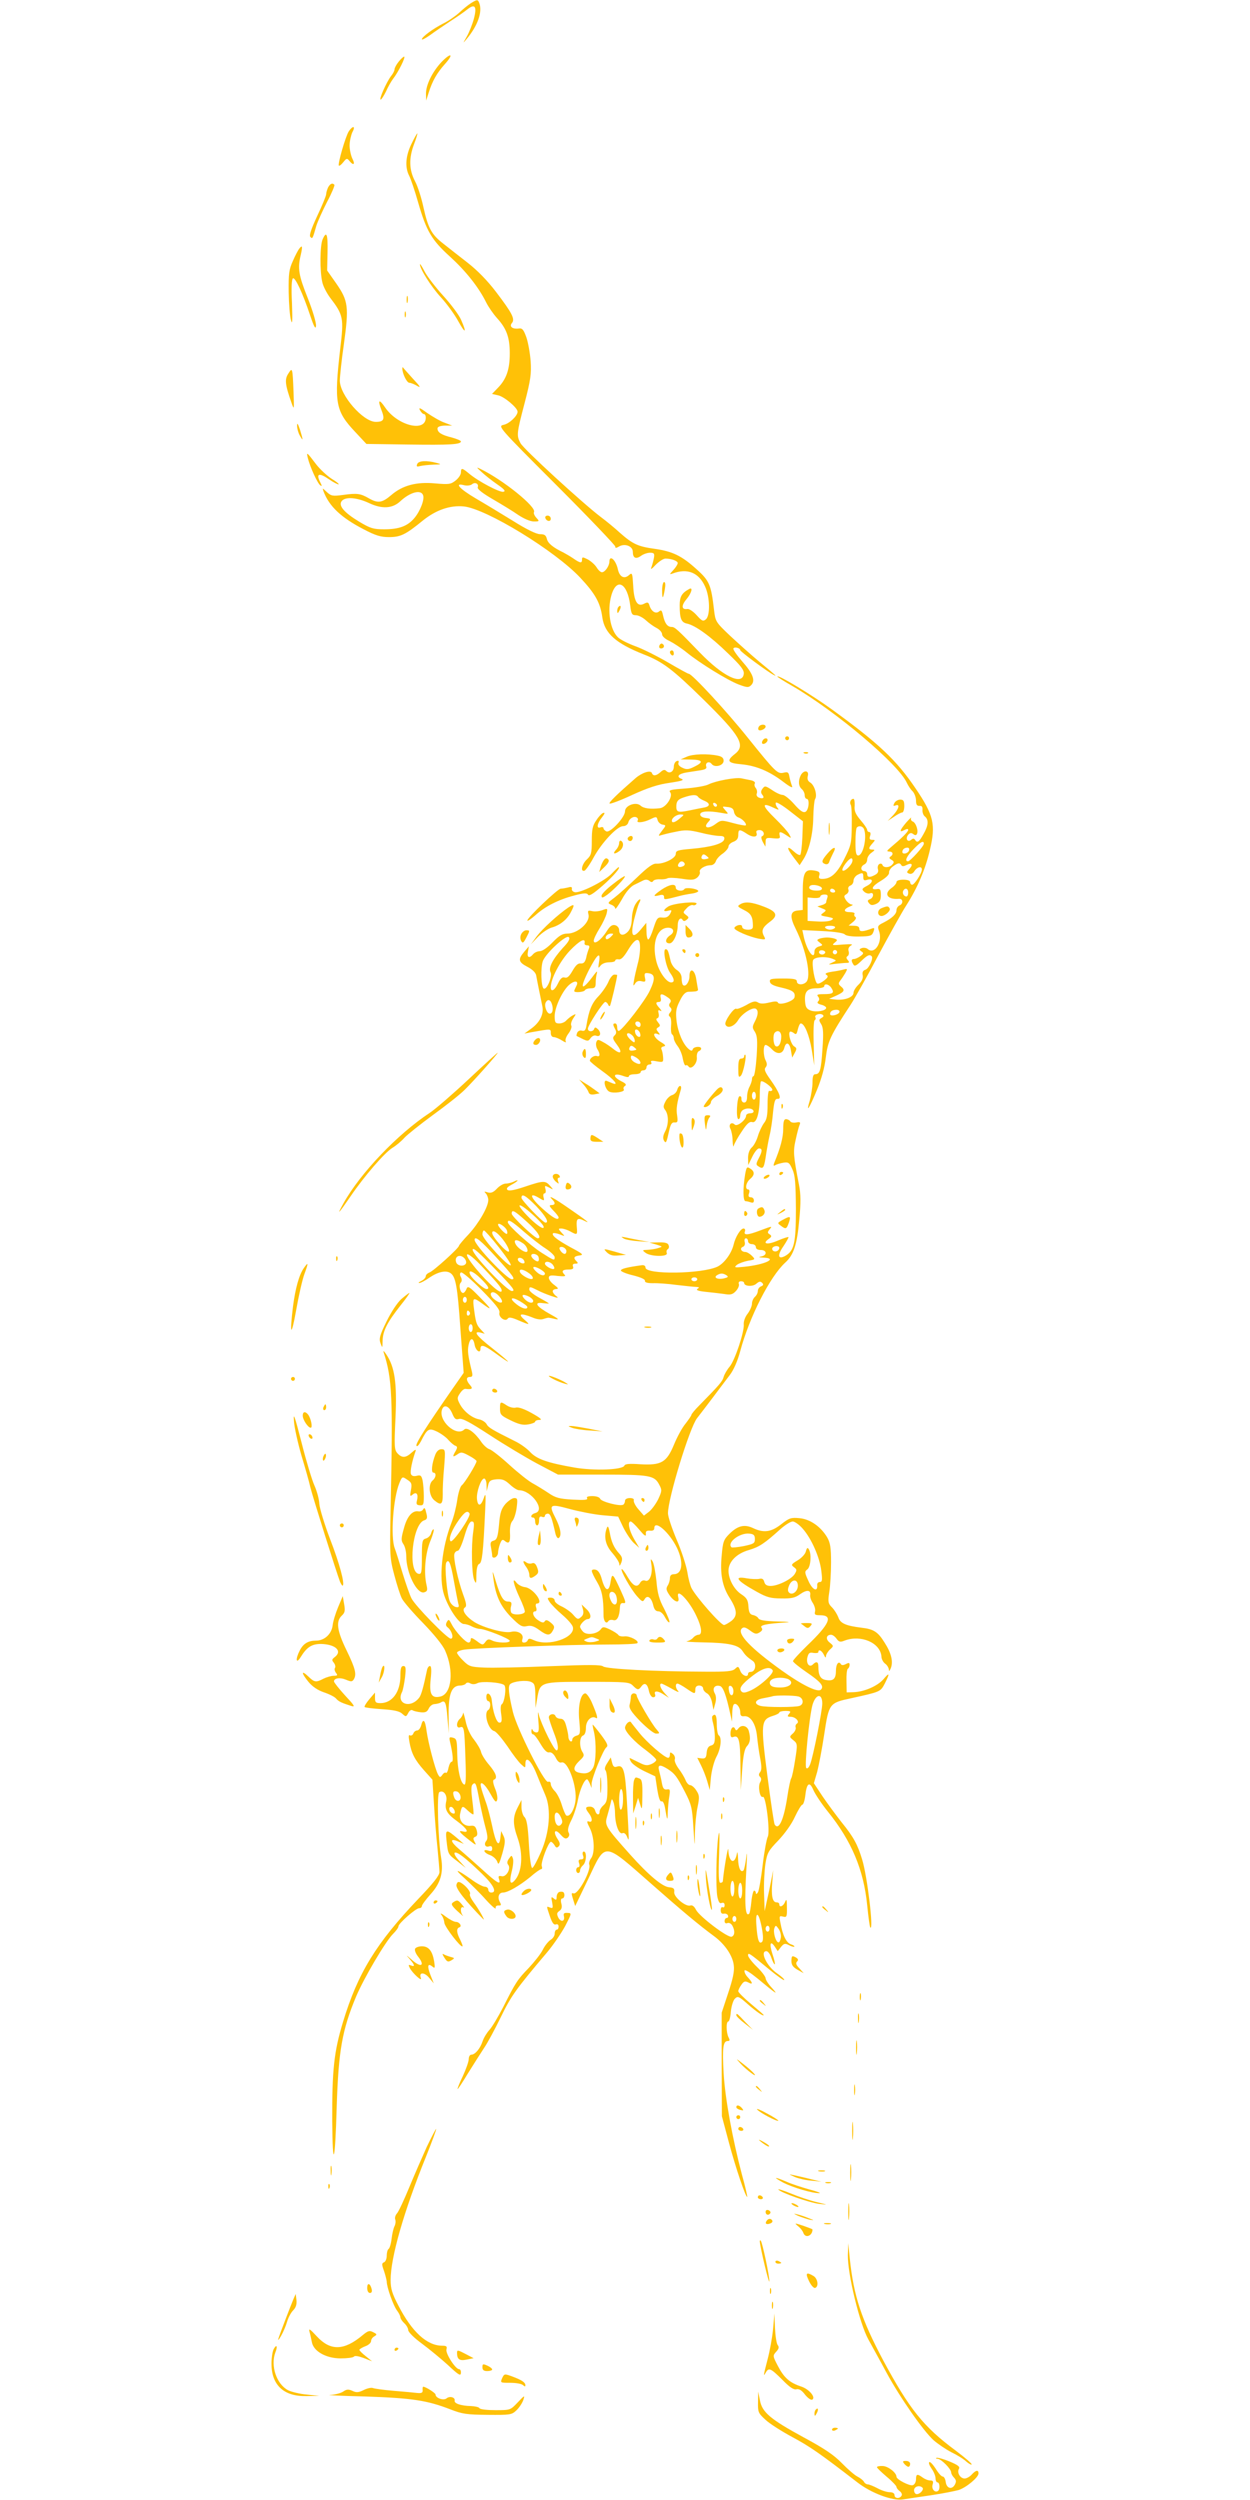 <?xml version="1.0" standalone="no"?>
<!DOCTYPE svg PUBLIC "-//W3C//DTD SVG 20010904//EN"
 "http://www.w3.org/TR/2001/REC-SVG-20010904/DTD/svg10.dtd">
<svg version="1.0" xmlns="http://www.w3.org/2000/svg"
 width="640pt" height="1280pt" viewBox="0 0 640 1280"
 preserveAspectRatio="xMidYMid meet">
<g transform="translate(0,1280) scale(0.1,-0.1)"
fill="#ffc107" stroke="none">
<path d="M2410 12783 c-14 -9 -41 -31 -60 -49 -19 -17 -55 -42 -80 -54 -53
-27 -110 -69 -110 -81 0 -5 19 5 43 22 23 17 69 48 102 70 33 21 72 48 88 61
39 31 50 15 33 -49 -8 -29 -24 -69 -36 -90 -21 -37 -21 -37 -1 -13 57 68 82
139 65 184 -7 20 -12 19 -44 -1z"/>
<path d="M2261 12483 c-48 -51 -81 -119 -80 -164 l1 -34 13 41 c19 60 42 100
82 145 48 53 34 63 -16 12z"/>
<path d="M2041 12484 c-12 -15 -21 -32 -21 -39 0 -7 -8 -23 -19 -36 -23 -31
-62 -119 -52 -119 4 0 16 19 27 41 10 23 27 53 37 66 26 33 66 113 56 113 -4
0 -17 -12 -28 -26z"/>
<path d="M1786 12128 c-17 -26 -58 -169 -51 -176 2 -3 13 5 23 18 16 20 19 21
31 6 21 -26 31 -18 15 12 -7 15 -14 45 -14 67 0 22 7 52 14 68 18 32 3 36 -18
5z"/>
<path d="M2107 12064 c-30 -61 -35 -120 -12 -164 8 -15 29 -77 46 -137 42
-146 69 -192 163 -277 79 -72 146 -155 185 -234 12 -24 37 -60 56 -81 49 -54
65 -99 65 -181 0 -81 -17 -131 -61 -176 l-30 -31 31 -7 c31 -6 100 -64 100
-84 0 -21 -42 -61 -71 -67 -31 -7 -30 -9 270 -309 166 -166 301 -308 301 -314
0 -9 4 -9 18 -1 30 19 72 3 72 -26 0 -32 15 -40 42 -21 12 9 33 16 46 16 21 0
24 -4 20 -27 -3 -16 -9 -37 -13 -48 -6 -13 2 -9 22 13 17 17 39 32 50 32 31 0
63 -12 63 -23 0 -6 -10 -22 -22 -35 -21 -23 -22 -25 -3 -18 75 28 133 4 165
-67 25 -54 27 -149 4 -168 -14 -12 -20 -9 -47 21 -17 19 -39 34 -48 32 -29 -5
-32 17 -5 49 27 32 36 66 14 53 -38 -21 -48 -39 -48 -83 0 -69 8 -88 38 -94
42 -9 120 -65 210 -153 67 -64 83 -86 80 -105 -8 -60 -107 -12 -224 109 -116
120 -129 132 -145 132 -22 0 -35 18 -44 58 -6 27 -9 31 -21 21 -17 -14 -40 1
-49 32 -5 16 -10 17 -27 8 -34 -18 -52 10 -56 92 -4 66 -5 69 -22 54 -24 -21
-47 -9 -56 28 -10 50 -44 80 -44 40 -1 -22 -23 -53 -38 -53 -7 0 -19 11 -28
26 -9 14 -30 32 -45 40 -26 13 -29 13 -29 -1 0 -20 -9 -19 -45 6 -16 11 -39
24 -50 30 -52 25 -80 47 -85 70 -5 19 -12 24 -35 24 -19 0 -70 25 -140 69 -60
37 -146 89 -189 114 -83 49 -112 81 -61 68 15 -4 33 -2 41 4 16 14 37 3 30
-15 -3 -9 24 -30 77 -61 45 -26 104 -62 131 -81 29 -19 61 -33 79 -33 29 0 30
1 13 19 -10 11 -15 24 -12 29 15 25 -158 165 -274 221 -22 11 -22 9 6 -16 16
-15 52 -44 80 -63 36 -25 45 -35 31 -38 -19 -4 -129 54 -175 93 -36 30 -42 31
-42 6 0 -11 -12 -29 -27 -41 -25 -20 -35 -21 -105 -15 -96 9 -167 -10 -225
-60 -47 -40 -68 -43 -115 -16 -42 24 -59 27 -131 17 -54 -7 -61 -6 -84 15 -22
21 -23 22 -17 4 29 -77 90 -135 206 -195 61 -32 87 -40 130 -40 59 0 85 13
172 84 68 55 140 80 211 73 115 -12 467 -227 596 -365 77 -82 103 -129 113
-204 12 -81 69 -132 213 -189 97 -38 146 -75 304 -230 190 -187 218 -235 162
-279 -45 -35 -38 -47 31 -53 76 -7 144 -35 215 -89 38 -29 52 -35 46 -22 -4
10 -10 31 -13 46 -4 24 -8 27 -29 22 -32 -8 -42 2 -182 176 -109 137 -288 330
-304 330 -5 0 -53 27 -108 59 -55 32 -129 69 -165 82 -36 13 -76 33 -89 45
-41 38 -57 137 -35 215 27 95 83 64 97 -53 5 -42 9 -48 29 -48 13 0 36 -12 51
-26 15 -14 40 -32 56 -40 15 -8 27 -22 27 -32 0 -10 16 -24 38 -34 20 -10 60
-36 87 -58 69 -56 210 -143 268 -165 43 -16 50 -16 63 -3 23 23 9 60 -47 123
-27 31 -47 60 -44 65 6 10 35 2 35 -9 0 -7 136 -108 170 -126 22 -12 14 -4
-70 65 -41 34 -109 95 -151 134 -75 71 -76 74 -83 132 -15 129 -23 150 -89
209 -76 69 -123 92 -215 105 -86 12 -112 24 -178 82 -27 25 -71 61 -98 81 -91
69 -397 349 -411 378 -21 39 -20 49 21 205 31 119 35 150 31 214 -3 41 -13 97
-22 123 -14 39 -21 48 -39 45 -32 -4 -50 10 -35 28 17 20 2 50 -81 159 -44 58
-96 111 -146 150 -42 33 -99 77 -125 98 -59 46 -77 78 -101 186 -10 47 -29
107 -43 133 -31 59 -32 118 -5 190 11 28 18 53 17 55 -2 1 -15 -22 -30 -53z
m59 -1799 c9 -21 -14 -81 -44 -117 -35 -42 -79 -58 -155 -58 -56 0 -71 5 -128
39 -78 47 -108 83 -89 106 19 23 78 18 140 -11 66 -31 119 -28 159 9 50 47
106 62 117 32z"/>
<path d="M1680 11841 c-5 -11 -10 -27 -10 -35 0 -9 -21 -59 -46 -112 -31 -67
-42 -100 -35 -107 11 -11 11 -12 31 58 7 22 32 77 55 122 24 45 40 84 37 87
-10 11 -21 6 -32 -13z"/>
<path d="M1652 11575 c-14 -31 -15 -163 -2 -219 4 -21 23 -57 40 -80 68 -89
71 -104 52 -261 -32 -279 -25 -319 78 -428 l56 -60 215 -3 c211 -3 269 0 269
16 0 4 -21 13 -47 20 -53 13 -73 26 -73 46 0 9 13 14 38 15 l37 0 -39 15 c-21
7 -60 30 -88 49 -37 27 -46 31 -38 15 6 -11 15 -20 20 -20 6 0 10 -8 10 -18 0
-78 -146 -41 -209 53 -30 44 -38 38 -19 -12 20 -50 14 -63 -28 -63 -65 0 -184
137 -184 211 0 21 9 106 21 189 26 189 22 220 -39 308 l-47 67 2 93 c2 94 -5
112 -25 67z"/>
<path d="M1533 11528 c-6 -7 -21 -35 -33 -63 -20 -44 -23 -64 -22 -160 1 -60
6 -126 12 -145 7 -26 8 -3 5 87 -4 77 -2 124 5 128 11 7 50 -76 88 -190 20
-60 28 -73 30 -54 2 15 -17 79 -42 142 -47 118 -53 152 -36 222 10 44 8 52 -7
33z"/>
<path d="M2150 11447 c-1 -22 57 -115 108 -170 32 -35 72 -91 89 -123 36 -65
44 -60 14 8 -10 24 -51 79 -91 123 -40 44 -83 100 -96 125 -13 25 -23 41 -24
37z"/>
<path d="M2082 11265 c0 -16 2 -22 5 -12 2 9 2 23 0 30 -3 6 -5 -1 -5 -18z"/>
<path d="M2072 11190 c0 -14 2 -19 5 -12 2 6 2 18 0 25 -3 6 -5 1 -5 -13z"/>
<path d="M2060 10913 c0 -26 23 -73 36 -73 8 0 27 -8 42 -17 19 -11 12 0 -23
37 -27 30 -51 57 -52 59 -2 2 -3 0 -3 -6z"/>
<path d="M1476 10887 c-19 -29 -17 -55 17 -151 13 -37 13 -34 10 55 -5 129 -6
129 -27 96z"/>
<path d="M1521 10620 c0 -14 6 -36 14 -50 18 -32 18 -26 1 30 -11 32 -15 38
-15 20z"/>
<path d="M1576 10455 c11 -45 50 -131 64 -140 9 -6 9 -3 1 13 -25 48 -9 54 45
17 20 -14 42 -25 47 -25 6 0 -9 13 -34 28 -25 16 -60 49 -79 73 -50 66 -52 67
-44 34z"/>
<path d="M2136 10424 c-5 -13 -2 -15 16 -10 13 3 43 6 68 7 41 1 42 2 15 9
-53 14 -92 11 -99 -6z"/>
<path d="M2792 10148 c6 -18 28 -21 28 -4 0 9 -7 16 -16 16 -9 0 -14 -5 -12
-12z"/>
<path d="M3390 9778 c0 -49 5 -47 14 5 4 23 3 37 -4 37 -5 0 -10 -19 -10 -42z"/>
<path d="M3167 9693 c-4 -3 -7 -13 -7 -22 1 -13 3 -13 11 2 11 19 8 33 -4 20z"/>
<path d="M3376 9495 c-3 -9 0 -15 9 -15 16 0 20 16 6 24 -5 3 -11 -1 -15 -9z"/>
<path d="M3430 9461 c0 -6 5 -13 10 -16 6 -3 10 1 10 9 0 9 -4 16 -10 16 -5 0
-10 -4 -10 -9z"/>
<path d="M3980 9336 c0 -2 35 -25 78 -49 223 -130 542 -400 585 -495 7 -15 20
-35 30 -44 9 -10 17 -31 17 -47 0 -21 5 -28 18 -27 12 1 16 -5 15 -21 -1 -11
4 -27 12 -33 21 -17 19 -46 -7 -91 -22 -40 -32 -47 -43 -29 -5 8 -11 8 -20 0
-18 -15 -31 6 -15 26 9 10 16 11 25 4 9 -7 15 -8 19 -1 10 15 -4 59 -21 65 -8
3 -11 12 -8 18 4 7 -7 -3 -24 -22 -35 -41 -39 -55 -11 -40 13 7 20 7 20 1 0
-10 -34 -43 -90 -90 -20 -17 -22 -20 -7 -21 19 0 23 -15 6 -26 -8 -5 -6 -10 5
-16 14 -8 15 -13 5 -24 -14 -17 -46 -19 -51 -2 -2 6 -10 8 -16 4 -7 -4 -10
-16 -7 -26 4 -13 -1 -22 -14 -29 -27 -15 -41 -14 -41 4 0 8 -7 15 -15 15 -8 0
-15 6 -15 14 0 8 7 16 15 20 8 3 15 14 15 25 0 11 10 27 22 35 18 13 19 16 5
16 -21 0 -22 8 0 32 15 17 15 18 -1 18 -13 0 -16 5 -11 20 4 11 2 20 -4 20 -6
0 -11 5 -11 11 0 6 -15 28 -34 50 -26 31 -33 47 -30 74 1 19 -2 35 -6 35 -14
0 -22 -19 -14 -31 4 -6 6 -55 5 -108 -1 -90 -4 -101 -39 -170 -37 -74 -68
-101 -112 -101 -16 0 -20 4 -15 19 4 15 -1 20 -27 24 -48 8 -58 -11 -58 -114
l0 -88 -27 -3 c-38 -4 -40 -32 -9 -94 54 -109 81 -245 54 -272 -17 -17 -48
-15 -48 3 0 12 -15 15 -71 15 -61 0 -70 -2 -67 -17 2 -12 20 -21 57 -29 60
-14 74 -24 69 -50 -4 -21 -80 -44 -85 -27 -3 7 -17 7 -45 0 -29 -7 -46 -7 -58
1 -13 8 -27 5 -59 -14 -24 -13 -47 -22 -51 -19 -12 8 -62 -64 -56 -80 9 -24
46 -11 66 23 20 33 74 67 90 57 14 -9 12 -32 -5 -65 -14 -27 -14 -32 0 -53 12
-20 14 -43 9 -125 -4 -56 -11 -102 -16 -102 -4 0 -8 -7 -8 -16 0 -8 -6 -25
-12 -37 -7 -12 -13 -35 -13 -52 0 -20 -5 -30 -15 -30 -8 0 -14 8 -14 18 1 10
-3 16 -10 14 -13 -4 -19 -117 -5 -117 5 0 9 8 9 19 0 10 6 23 13 27 18 13 50
11 55 -4 2 -7 -5 -12 -17 -12 -12 0 -21 -6 -21 -12 0 -22 -46 -58 -58 -46 -17
17 -34 0 -22 -22 5 -10 11 -38 11 -62 1 -24 4 -34 6 -24 3 11 21 44 41 73 26
40 40 52 53 48 23 -8 39 46 39 136 0 36 3 68 6 72 9 8 64 -34 58 -45 -3 -4
-10 -6 -15 -3 -5 4 -9 -25 -9 -68 0 -58 -4 -80 -19 -98 -10 -14 -24 -43 -31
-67 -7 -23 -21 -49 -32 -58 -11 -11 -18 -30 -18 -53 l1 -36 21 43 c11 23 26
42 34 42 18 0 18 -14 -2 -52 -13 -25 -14 -32 -2 -39 27 -18 30 -12 42 71 3 19
10 58 16 85 7 28 15 82 18 120 6 57 10 70 24 69 22 -2 9 33 -38 99 -27 38 -33
52 -24 62 8 10 8 19 1 34 -14 25 -14 81 -1 81 6 0 21 -10 33 -23 27 -28 55
-24 63 9 9 34 28 25 34 -17 l6 -34 13 24 c11 20 11 25 -2 33 -16 8 -33 65 -23
75 3 3 12 0 20 -6 12 -10 15 -7 21 19 4 16 10 30 15 30 19 0 43 -59 56 -134
l13 -81 -3 113 c-2 62 0 115 5 118 5 3 7 10 4 15 -8 12 21 23 36 14 8 -6 7
-10 -5 -17 -14 -8 -14 -12 -2 -31 11 -17 13 -45 7 -127 -7 -110 -13 -130 -37
-130 -10 0 -14 -12 -14 -43 0 -24 -7 -65 -14 -92 -21 -68 -4 -44 37 55 23 56
39 113 45 165 10 83 23 112 128 272 19 29 82 140 139 248 58 108 123 225 145
259 58 91 98 185 121 284 31 129 20 178 -73 315 -98 145 -188 230 -429 405
-102 74 -279 181 -279 168z m444 -782 c16 -42 -5 -134 -30 -134 -11 0 -14 16
-14 68 0 38 3 72 7 75 11 12 31 7 37 -9z m306 -74 c0 -13 -70 -90 -81 -90 -19
0 -7 26 28 62 37 38 53 47 53 28z m-76 -35 c-6 -16 -34 -21 -34 -7 0 13 11 22
26 22 8 0 11 -6 8 -15z m-293 -64 c-13 -23 -40 -45 -47 -38 -9 9 36 68 47 62
5 -4 5 -13 0 -24z m254 -11 c4 -7 13 -6 26 1 28 14 36 3 15 -20 -15 -16 -15
-19 -1 -24 9 -4 20 1 27 13 14 22 38 27 38 8 0 -19 -38 -78 -50 -78 -5 0 -10
6 -10 13 0 8 -13 13 -35 13 -21 0 -35 -5 -35 -12 0 -7 -11 -21 -26 -31 -41
-30 -20 -60 39 -55 21 2 23 -26 2 -34 -8 -4 -15 -14 -15 -24 0 -20 -22 -41
-67 -64 -29 -14 -31 -19 -23 -41 21 -55 -20 -124 -56 -95 -7 7 -22 9 -31 6
-15 -6 -15 -8 -3 -17 13 -8 12 -12 -4 -24 -11 -8 -26 -15 -33 -15 -15 0 -16
-9 -4 -28 6 -11 15 -7 40 17 32 31 43 36 54 25 10 -10 -14 -63 -32 -69 -13 -4
-17 -13 -14 -28 3 -16 -4 -31 -21 -48 -14 -13 -26 -32 -26 -42 0 -22 -43 -39
-89 -35 l-36 4 38 17 c41 19 45 28 22 47 -13 11 -13 16 -3 29 7 9 19 27 26 39
12 21 11 23 -5 19 -10 -3 -38 -9 -62 -12 -31 -5 -40 -10 -30 -16 11 -7 9 -13
-11 -29 -14 -11 -29 -18 -35 -16 -13 3 -30 99 -22 120 7 17 67 21 102 6 19 -8
19 -8 -5 -19 -22 -10 -21 -11 15 -6 22 2 48 5 59 5 15 0 16 3 7 14 -9 10 -9
16 -1 21 6 4 8 15 5 25 -4 12 1 22 12 29 13 7 2 8 -42 5 -54 -5 -58 -4 -42 9
16 13 16 15 1 21 -8 3 -26 6 -39 6 -13 0 -31 -3 -39 -6 -15 -6 -15 -8 1 -20
17 -13 17 -14 -4 -20 -14 -4 -23 -14 -23 -25 0 -52 -42 9 -56 81 l-6 28 103
-5 c62 -3 108 -10 114 -17 6 -7 35 -12 74 -11 57 1 65 3 73 24 7 19 5 22 -8
17 -45 -17 -64 -18 -64 -2 0 11 -9 16 -27 16 l-28 1 23 19 c13 11 18 21 12 25
-6 3 -8 11 -5 16 4 5 -8 9 -25 9 -34 0 -32 16 4 30 13 5 15 9 6 9 -8 1 -21 11
-29 23 -11 18 -11 22 3 30 8 5 13 15 10 23 -4 8 1 18 10 21 9 3 16 14 16 25 0
10 9 23 19 29 27 14 31 13 31 -11 0 -15 4 -19 19 -14 33 10 33 -13 1 -30 -27
-14 -29 -18 -16 -30 8 -8 22 -12 30 -9 10 4 16 1 16 -9 0 -8 -7 -18 -16 -21
-13 -5 -14 -9 -4 -21 9 -11 17 -11 36 -3 18 9 24 19 24 45 0 28 -3 34 -20 31
-35 -6 -26 15 20 42 28 17 44 33 42 43 -1 8 8 23 20 31 26 19 35 20 43 6z
m-407 -117 c2 -9 -7 -13 -27 -13 -30 0 -46 11 -34 24 11 11 56 2 61 -11z m67
-13 c3 -5 -1 -10 -9 -10 -9 0 -16 5 -16 10 0 6 4 10 9 10 6 0 13 -4 16 -10z
m375 -10 c0 -11 -4 -20 -9 -20 -14 0 -23 18 -16 30 10 17 25 11 25 -10z m-414
-26 c-3 -9 -6 -19 -6 -24 0 -4 -10 -11 -22 -14 l-23 -7 24 -10 c23 -9 23 -10
6 -23 -17 -12 -15 -14 21 -20 31 -6 35 -9 21 -17 -9 -6 -41 -9 -70 -7 l-52 3
0 60 0 60 33 -3 c17 -1 32 2 32 8 0 5 9 10 21 10 15 0 19 -4 15 -16z m39 -154
c-3 -5 -15 -10 -25 -10 -10 0 -22 5 -25 10 -4 6 7 10 25 10 18 0 29 -4 25 -10z
m-53 -132 c-12 -12 -35 -1 -27 12 3 5 13 6 21 3 10 -4 12 -9 6 -15z m62 1 c-3
-5 -10 -7 -15 -3 -5 3 -7 10 -3 15 3 5 10 7 15 3 5 -3 7 -10 3 -15z m-27 -178
c16 -25 8 -31 -40 -31 -32 0 -37 -3 -28 -13 7 -9 7 -17 0 -24 -7 -7 -3 -12 15
-17 14 -3 26 -11 26 -16 0 -15 -50 -24 -79 -14 -21 8 -27 17 -29 47 -4 50 11
67 59 67 22 0 39 5 39 10 0 17 25 11 37 -9z m41 -123 c-5 -15 -48 -24 -48 -10
0 14 12 22 33 22 10 0 17 -5 15 -12z m-298 -125 c0 -35 -14 -58 -29 -49 -12 8
-15 58 -4 69 16 16 33 5 33 -20z m-130 -303 c0 -11 -4 -20 -10 -20 -5 0 -10 9
-10 20 0 11 5 20 10 20 6 0 10 -9 10 -20z"/>
<path d="M4513 8150 c-23 -9 -22 -40 1 -40 19 1 48 28 41 39 -7 13 -12 13 -42
1z"/>
<path d="M3885 9079 c-4 -6 -4 -13 -1 -16 8 -8 36 5 36 17 0 13 -27 13 -35 -1z"/>
<path d="M4020 9020 c0 -5 5 -10 10 -10 6 0 10 5 10 10 0 6 -4 10 -10 10 -5 0
-10 -4 -10 -10z"/>
<path d="M3905 9009 c-4 -6 -5 -13 -2 -16 7 -7 27 6 27 18 0 12 -17 12 -25 -2z"/>
<path d="M4118 8943 c7 -3 16 -2 19 1 4 3 -2 6 -13 5 -11 0 -14 -3 -6 -6z"/>
<path d="M3515 8925 l-30 -13 53 -1 c61 -1 66 -13 16 -37 -28 -14 -40 -15 -60
-5 -16 7 -24 17 -20 26 3 9 0 12 -10 8 -7 -3 -14 -15 -14 -28 0 -26 -22 -39
-39 -22 -8 8 -16 6 -29 -6 -22 -20 -39 -22 -44 -5 -6 17 -52 2 -85 -27 -94
-82 -137 -124 -132 -129 3 -4 56 16 116 44 81 37 133 54 192 62 60 9 76 14 61
20 -29 11 -17 26 25 33 19 3 51 8 71 11 25 4 34 9 30 19 -7 20 15 31 28 13 16
-20 61 -8 61 17 0 14 -9 22 -30 26 -52 11 -129 9 -160 -6z"/>
<path d="M4100 8831 c-14 -28 -12 -57 5 -71 8 -7 15 -21 15 -31 0 -11 5 -19
10 -19 17 0 11 -60 -7 -67 -12 -5 -28 7 -57 40 -23 26 -49 47 -59 47 -10 0
-34 11 -54 25 -34 22 -37 23 -49 7 -9 -12 -9 -21 -2 -30 14 -16 6 -24 -16 -16
-10 4 -15 13 -11 22 3 8 0 21 -6 28 -6 7 -8 18 -4 23 3 6 -6 13 -20 16 -14 3
-36 7 -49 10 -30 6 -132 -13 -168 -31 -15 -8 -68 -17 -118 -21 -73 -5 -88 -8
-79 -19 17 -20 -20 -78 -52 -82 -49 -6 -84 -1 -99 13 -24 22 -80 1 -80 -29 0
-30 -74 -110 -95 -103 -8 4 -15 11 -15 16 0 6 -7 8 -15 5 -22 -9 -19 19 7 51
14 18 17 26 7 23 -8 -2 -24 -19 -36 -38 -19 -27 -23 -47 -23 -105 0 -63 -3
-74 -25 -95 -26 -24 -35 -65 -12 -58 6 3 28 33 47 69 42 76 120 159 150 159
13 0 24 8 27 19 5 21 29 35 44 25 5 -3 7 -10 4 -15 -10 -15 33 -10 66 7 29 14
31 14 36 -5 3 -11 14 -21 25 -23 19 -3 19 -4 -3 -32 -18 -23 -20 -28 -7 -23
10 3 44 12 76 18 50 11 69 10 128 -4 38 -10 82 -17 97 -17 21 0 28 -4 25 -17
-4 -22 -65 -40 -168 -49 -70 -6 -80 -9 -80 -26 0 -22 -60 -52 -99 -50 -18 2
-45 -18 -100 -71 -42 -40 -93 -86 -114 -102 -36 -27 -38 -29 -18 -37 12 -4 21
-13 21 -20 0 -7 15 14 34 47 20 37 44 65 62 74 16 8 37 18 47 23 12 6 23 5 32
-2 9 -8 15 -8 20 0 3 5 19 9 33 8 15 -1 33 1 39 5 7 4 39 3 73 -2 51 -8 64 -7
80 6 10 9 16 22 13 29 -5 14 26 34 56 34 11 0 22 9 26 20 3 11 19 29 36 40 16
12 29 28 29 36 0 8 11 19 25 24 18 7 25 17 25 35 0 30 6 31 44 6 31 -21 58
-18 49 5 -3 9 2 14 16 14 21 0 30 -25 12 -32 -5 -1 -3 -14 4 -28 l14 -25 1 24
c0 21 4 23 38 19 33 -3 38 -1 34 14 -5 22 2 23 35 1 26 -17 26 -17 14 5 -6 12
-39 49 -73 82 -66 64 -70 84 -11 56 30 -14 34 -15 24 -2 -7 8 -11 20 -9 26 2
6 34 -13 71 -42 l68 -53 -3 -83 c-2 -46 -7 -86 -11 -89 -5 -3 -19 5 -33 18
-37 34 -38 18 -2 -29 l32 -42 18 28 c30 45 51 132 52 217 1 44 5 86 9 93 13
19 -2 71 -24 85 -13 8 -17 18 -13 34 8 29 -21 32 -36 4z m-525 -112 c4 -5 18
-14 31 -19 30 -12 31 -28 2 -34 -13 -2 -47 -9 -76 -15 -63 -13 -71 -10 -69 27
2 21 10 30 37 39 44 15 67 16 75 2z m96 -42 c-1 -12 -15 -9 -19 4 -3 6 1 10 8
8 6 -3 11 -8 11 -12z m87 -34 c2 -12 12 -25 22 -28 21 -7 45 -33 38 -41 -3 -2
-32 3 -65 12 -60 16 -61 16 -91 -6 -35 -26 -63 -19 -37 10 16 17 15 19 -12 22
-17 2 -28 9 -28 18 0 17 41 20 109 8 38 -7 38 -7 20 13 -18 21 -18 21 11 17
22 -2 31 -9 33 -25z m-277 -33 c-24 -21 -41 -26 -41 -12 0 15 24 32 45 32 19
-1 19 -1 -4 -20z m135 -208 c-22 -5 -30 3 -21 18 5 8 11 7 22 -2 15 -12 14
-13 -1 -16z m-111 -22 c3 -6 -1 -13 -10 -16 -19 -8 -30 0 -20 15 8 14 22 14
30 1z"/>
<path d="M4579 8688 c-7 -14 -6 -16 6 -12 24 10 18 -17 -12 -50 l-28 -29 32
21 c17 12 36 22 42 22 6 0 11 15 11 33 0 26 -4 33 -21 33 -11 0 -25 -8 -30
-18z"/>
<path d="M4243 8555 c0 -27 2 -38 4 -22 2 15 2 37 0 50 -2 12 -4 0 -4 -28z"/>
<path d="M3215 8511 c-6 -11 9 -23 19 -14 9 9 7 23 -3 23 -6 0 -12 -4 -16 -9z"/>
<path d="M3170 8484 c0 -10 -7 -26 -17 -36 -19 -21 -6 -24 20 -4 19 15 23 41
7 51 -5 3 -10 -2 -10 -11z"/>
<path d="M4236 8429 c-30 -35 -32 -45 -11 -53 10 -3 18 1 21 12 3 9 12 29 20
45 20 36 2 34 -30 -4z"/>
<path d="M3093 8398 c-6 -7 -14 -24 -18 -38 l-7 -25 28 27 c20 20 25 31 18 38
-8 8 -14 7 -21 -2z"/>
<path d="M3131 8326 c-37 -38 -161 -100 -188 -94 -10 2 -17 10 -15 17 2 10 -4
12 -20 7 -13 -3 -29 -6 -37 -6 -15 0 -171 -148 -171 -163 0 -5 18 7 40 26 50
46 119 81 200 102 49 13 65 14 71 4 5 -9 27 5 74 46 56 49 95 95 82 95 -2 0
-18 -15 -36 -34z"/>
<path d="M3138 8273 c-32 -24 -58 -51 -58 -59 0 -13 5 -12 28 4 35 26 97 90
91 96 -2 2 -30 -16 -61 -41z"/>
<path d="M3387 8245 c-43 -30 -47 -38 -12 -29 18 5 25 2 25 -9 0 -15 -1 -15
85 7 11 3 37 8 58 11 21 3 35 10 32 14 -7 12 -65 19 -71 9 -9 -14 -44 -9 -44
7 0 23 -31 18 -73 -10z"/>
<path d="M3255 8173 c-11 -16 -19 -49 -20 -76 -1 -34 -8 -55 -22 -69 -23 -22
-43 -17 -43 11 0 10 -9 21 -20 24 -16 4 -27 -4 -45 -33 -28 -44 -65 -70 -65
-46 0 8 13 36 30 63 16 26 32 60 36 76 6 27 5 27 -22 17 -16 -6 -39 -8 -52 -5
-22 5 -24 3 -19 -17 10 -40 -55 -98 -108 -98 -26 0 -42 -10 -76 -45 -25 -26
-52 -45 -65 -45 -12 0 -27 -7 -34 -15 -20 -24 -33 -18 -27 12 l5 28 -24 -28
c-33 -39 -30 -53 16 -77 24 -12 42 -29 45 -43 2 -12 9 -47 15 -77 6 -30 14
-67 17 -83 8 -39 -13 -81 -55 -112 l-37 -27 30 6 c108 19 105 20 105 -3 0 -12
6 -21 15 -21 9 0 28 -8 42 -17 15 -10 24 -12 20 -6 -5 7 1 25 14 42 12 16 18
34 14 40 -4 7 1 23 10 37 16 24 16 25 -3 15 -10 -5 -24 -17 -32 -25 -7 -9 -23
-16 -36 -16 -21 0 -24 5 -24 38 0 46 42 134 77 162 29 23 48 17 33 -10 -5 -10
-10 -21 -10 -24 0 -10 49 -6 55 4 3 6 17 10 31 10 20 0 24 5 24 29 0 16 3 38
6 48 3 12 0 11 -13 -6 -67 -91 -79 -79 -27 24 43 82 60 95 51 39 -5 -32 -5
-34 7 -19 8 11 26 18 45 18 17 0 31 4 31 9 0 5 8 8 18 6 12 -2 26 12 47 47 38
63 61 70 62 18 1 -21 -4 -60 -12 -88 -7 -27 -16 -66 -19 -85 -5 -28 -4 -31 5
-17 8 13 18 17 34 13 19 -5 22 -2 17 19 -4 22 -1 25 19 22 33 -5 35 -28 6 -89
-22 -49 -137 -198 -158 -206 -5 -2 -9 6 -9 17 0 12 -4 21 -10 21 -13 0 -13 -6
0 -30 7 -14 6 -23 -4 -32 -11 -11 -9 -18 12 -46 30 -40 22 -54 -16 -24 -15 12
-39 29 -55 37 -25 14 -28 14 -34 -1 -3 -9 -1 -25 5 -35 16 -25 15 -42 -2 -36
-13 5 -36 -10 -36 -24 0 -4 29 -28 65 -54 59 -42 87 -76 50 -61 -8 3 -21 9
-29 12 -20 8 -8 -44 13 -55 21 -11 83 -2 75 11 -4 6 -1 14 6 18 9 6 4 13 -19
24 -50 26 -40 46 13 26 17 -6 26 -6 26 0 0 6 14 10 30 10 17 0 30 5 30 10 0 6
7 10 15 10 8 0 15 7 15 15 0 8 7 15 16 15 9 0 12 5 8 11 -5 8 3 10 28 5 33 -6
35 -5 33 22 -1 16 -5 33 -8 39 -4 7 0 13 10 15 14 3 11 8 -14 23 -34 20 -47
52 -17 41 14 -6 15 -4 4 10 -11 13 -11 17 0 24 12 7 11 11 -1 26 -10 12 -11
18 -3 21 7 2 9 13 6 25 -4 16 -2 19 9 13 8 -5 7 0 -3 12 -22 24 -23 33 -4 33
9 0 12 7 9 20 -6 24 5 25 35 4 17 -11 20 -19 13 -28 -7 -9 -7 -16 1 -24 8 -8
8 -15 -1 -26 -8 -9 -9 -16 -2 -21 6 -3 9 -24 7 -45 -2 -22 0 -43 5 -46 5 -3 9
-12 9 -21 0 -8 9 -26 20 -40 11 -14 23 -43 26 -64 4 -21 10 -36 15 -34 4 3 10
1 14 -5 12 -20 45 13 43 44 -2 16 3 31 10 34 6 2 12 8 12 13 0 14 -38 11 -43
-3 -3 -10 -8 -10 -21 1 -29 24 -55 86 -62 144 -5 46 -3 64 16 101 15 32 28 46
43 48 12 0 29 1 37 2 8 1 14 4 14 9 -1 4 -5 28 -9 52 -7 52 -35 64 -35 16 0
-29 -21 -57 -33 -44 -4 3 -7 19 -7 34 0 17 -8 32 -25 43 -14 9 -27 29 -31 44
-12 53 -15 62 -26 62 -16 0 1 -90 23 -121 23 -32 24 -49 5 -49 -24 0 -63 56
-76 110 -23 94 5 170 61 170 28 0 35 -22 11 -38 -27 -18 -29 -42 -4 -42 20 0
42 49 42 93 0 28 15 44 25 27 5 -8 11 -7 21 1 12 10 12 13 -3 24 -17 13 -17
14 2 34 10 12 25 19 32 17 7 -3 15 0 19 6 10 16 -116 4 -144 -13 -28 -18 -28
-29 -1 -22 19 5 20 4 10 -16 -9 -15 -20 -21 -39 -19 -25 3 -29 -2 -46 -54 -10
-32 -22 -58 -27 -58 -5 0 -9 19 -9 43 l-1 42 -29 -35 c-41 -49 -53 -32 -34 49
9 36 20 73 25 84 17 30 3 30 -16 0z m-128 -170 c-9 -9 -19 -14 -23 -11 -10 10
6 28 24 28 15 0 15 -1 -1 -17z m-245 -56 c-53 -59 -75 -102 -63 -125 10 -19
-17 -88 -34 -84 -15 3 -18 111 -5 143 18 42 119 134 132 121 8 -8 0 -24 -30
-55z m111 24 c-2 -6 4 -11 13 -11 11 0 14 -5 9 -17 -4 -10 -11 -31 -14 -48 -6
-22 -13 -29 -28 -28 -14 2 -26 -10 -42 -38 -17 -29 -27 -38 -40 -34 -12 4 -22
-5 -34 -30 -17 -36 -37 -47 -37 -20 0 44 47 134 98 188 50 52 81 68 75 38z
m-169 -307 c11 -28 6 -54 -9 -54 -16 0 -31 43 -20 59 9 16 22 13 29 -5z m456
-110 c0 -9 -5 -14 -12 -12 -18 6 -21 28 -4 28 9 0 16 -7 16 -16z m-2 -48 c3
-12 -1 -17 -10 -14 -7 3 -15 13 -16 22 -3 12 1 17 10 14 7 -3 15 -13 16 -22z
m-40 -8 c7 -7 12 -19 12 -27 0 -11 -4 -10 -20 4 -21 19 -26 35 -12 35 4 0 13
-5 20 -12z m8 -76 c-22 -5 -30 3 -21 18 5 8 11 7 22 -2 15 -12 14 -13 -1 -16z
m29 -53 c11 -17 -1 -22 -24 -9 -12 6 -21 17 -21 26 0 11 4 12 19 4 11 -5 23
-15 26 -21z"/>
<path d="M3790 8170 c-17 -10 -15 -12 26 -33 23 -12 33 -25 37 -49 2 -18 3
-36 0 -40 -8 -14 -53 -9 -53 6 0 9 -7 12 -20 9 -11 -3 -20 -10 -20 -15 0 -12
75 -44 124 -54 36 -6 38 -6 27 14 -14 27 -7 44 29 71 46 33 39 53 -29 79 -62
24 -97 27 -121 12z"/>
<path d="M2909 8153 c-53 -36 -131 -108 -161 -147 l-30 -41 37 39 c21 21 52
42 70 47 43 12 80 42 99 81 20 38 17 42 -15 21z"/>
<path d="M3510 8032 c0 -21 5 -32 14 -32 26 0 29 21 7 43 l-21 21 0 -32z"/>
<path d="M2669 8018 c-6 -11 -6 -24 -1 -35 8 -14 12 -12 26 15 20 38 20 39 0
39 -8 0 -20 -9 -25 -19z"/>
<path d="M3495 7930 c3 -5 8 -10 11 -10 2 0 4 5 4 10 0 6 -5 10 -11 10 -5 0
-7 -4 -4 -10z"/>
<path d="M3560 7910 c0 -5 5 -10 10 -10 6 0 10 5 10 10 0 6 -4 10 -10 10 -5 0
-10 -4 -10 -10z"/>
<path d="M3115 7773 c-9 -21 -32 -54 -51 -74 -34 -35 -49 -72 -61 -147 -4 -26
-9 -33 -24 -29 -10 3 -20 -2 -24 -11 -3 -8 -4 -15 -3 -16 59 -30 58 -30 72
-11 8 11 20 16 29 12 21 -8 27 14 9 33 -12 11 -16 12 -20 2 -5 -16 -32 -16
-32 1 0 17 78 137 89 137 5 0 11 -6 14 -12 2 -7 7 -11 10 -8 4 4 37 143 37
158 0 1 -7 2 -15 2 -8 0 -22 -17 -30 -37z"/>
<path d="M3080 7600 c-6 -11 -8 -20 -6 -20 3 0 10 9 16 20 6 11 8 20 6 20 -3
0 -10 -9 -16 -20z"/>
<path d="M2742 7478 c-16 -16 -15 -28 2 -28 16 0 29 27 17 34 -4 3 -13 0 -19
-6z"/>
<path d="M2983 7414 c-3 -8 -1 -20 6 -27 8 -8 11 -4 11 16 0 30 -7 35 -17 11z"/>
<path d="M2399 7274 c-79 -74 -169 -152 -199 -172 -164 -108 -355 -308 -441
-462 -38 -68 -27 -57 36 35 70 103 174 223 214 248 20 12 47 35 62 52 15 16
80 68 144 115 65 47 139 105 164 130 49 48 175 190 169 190 -2 0 -69 -61 -149
-136z"/>
<path d="M3810 7390 c0 -5 -7 -10 -15 -10 -11 0 -15 -12 -15 -51 0 -42 2 -48
13 -37 13 13 32 108 22 108 -3 0 -5 -4 -5 -10z"/>
<path d="M2986 7249 c12 -13 24 -31 27 -40 4 -12 13 -15 31 -12 l26 5 -23 17
c-12 9 -35 25 -52 35 l-30 19 21 -24z"/>
<path d="M3467 7219 c-3 -11 -15 -23 -26 -26 -11 -3 -27 -18 -34 -33 -12 -23
-12 -30 0 -45 17 -25 17 -73 -2 -109 -10 -19 -12 -33 -6 -45 11 -18 13 -14 28
54 7 30 14 40 27 38 16 -1 17 4 13 35 -6 34 -1 65 18 130 4 12 3 22 -3 22 -5
0 -12 -9 -15 -21z"/>
<path d="M3670 7221 c-37 -40 -70 -84 -67 -87 9 -9 37 9 37 23 0 7 13 22 30
31 29 16 39 36 23 45 -5 2 -15 -3 -23 -12z"/>
<path d="M4001 7134 c0 -11 3 -14 6 -6 3 7 2 16 -1 19 -3 4 -6 -2 -5 -13z"/>
<path d="M3609 7048 c5 -38 6 -39 9 -13 2 17 8 36 14 43 8 9 5 12 -9 12 -16 0
-18 -6 -14 -42z"/>
<path d="M3541 7045 c1 -40 1 -40 11 -12 7 21 7 32 -1 40 -8 8 -11 0 -10 -28z"/>
<path d="M4010 7020 c0 -44 -14 -97 -46 -174 -5 -14 -4 -17 5 -12 7 5 26 10
42 13 26 4 31 0 46 -34 14 -30 17 -71 18 -203 0 -177 -9 -215 -56 -241 -36
-19 -40 4 -8 50 16 24 28 46 26 47 -2 2 -27 -6 -55 -18 -53 -23 -82 -17 -47 8
17 12 17 16 6 24 -12 7 -12 11 -2 24 17 20 17 20 -47 -4 -63 -24 -86 -26 -78
-5 3 8 0 15 -7 15 -15 0 -42 -43 -51 -83 -11 -45 -48 -95 -82 -112 -80 -38
-369 -42 -369 -5 0 9 -8 14 -20 12 -73 -10 -106 -18 -106 -27 0 -5 28 -17 63
-25 39 -10 62 -20 60 -28 -1 -8 12 -12 40 -12 24 1 79 -3 123 -9 44 -5 89 -10
100 -10 16 -1 17 -3 6 -10 -9 -6 3 -11 40 -15 30 -3 73 -8 95 -11 35 -6 45 -3
62 15 11 12 18 28 15 36 -3 8 1 14 11 14 9 0 16 -4 16 -9 0 -17 44 -20 62 -4
14 12 21 14 30 5 8 -8 7 -13 -5 -18 -9 -3 -17 -14 -17 -24 0 -10 -7 -23 -15
-30 -8 -7 -15 -23 -15 -35 0 -12 -10 -35 -22 -51 -13 -16 -21 -39 -20 -54 4
-37 -45 -184 -72 -217 -13 -15 -27 -39 -31 -53 -6 -23 -23 -42 -125 -146 -22
-22 -40 -44 -40 -48 0 -4 -14 -24 -30 -45 -17 -20 -43 -68 -59 -107 -38 -92
-65 -107 -173 -101 -55 4 -78 2 -81 -7 -9 -22 -156 -27 -255 -10 -138 24 -193
43 -227 79 -16 18 -52 44 -80 57 -116 58 -135 69 -144 87 -6 10 -23 21 -38 24
-37 7 -79 41 -99 79 -14 27 -14 32 1 54 9 14 21 24 28 23 34 -4 40 1 24 19
-21 24 -22 42 -1 42 13 0 15 6 10 28 -20 81 -23 105 -17 135 8 39 24 41 31 2
5 -30 30 -48 30 -21 0 24 17 20 69 -17 100 -73 95 -62 -11 22 -78 61 -98 88
-57 78 l21 -6 -22 24 c-21 22 -25 37 -35 118 -5 44 0 45 45 12 53 -39 49 -30
-15 35 -53 54 -60 58 -67 40 -4 -11 -12 -20 -17 -20 -15 0 -24 41 -12 53 6 6
7 16 1 28 -7 12 -6 20 0 24 6 4 54 -37 106 -90 71 -72 95 -102 91 -116 -6 -23
31 -49 43 -30 5 8 20 6 54 -9 61 -26 63 -25 29 5 -33 29 -16 33 42 10 22 -10
45 -13 58 -8 12 4 24 7 27 6 3 0 19 -3 35 -7 21 -4 13 3 -29 26 -69 38 -86 63
-37 56 17 -2 31 -3 31 -2 0 2 -22 15 -50 30 -27 15 -50 33 -50 41 0 17 4 16
42 -3 16 -9 49 -22 72 -30 33 -11 38 -11 24 0 -10 7 -18 18 -18 25 0 6 8 11
18 11 13 1 11 5 -10 21 -16 11 -28 28 -28 36 0 13 9 15 46 10 33 -3 43 -2 35
6 -18 18 -12 27 19 27 22 0 28 4 24 15 -4 10 0 15 12 15 14 0 15 3 6 12 -18
18 -14 26 15 30 23 3 18 8 -46 42 -71 39 -99 62 -89 72 3 2 18 0 34 -6 28 -11
28 -11 9 9 -18 20 -18 21 1 21 10 -1 30 -7 44 -15 36 -20 37 -19 33 25 -3 42
4 47 40 29 35 -18 9 3 -80 64 -76 53 -113 73 -85 45 17 -17 15 -28 -5 -28 -13
0 -11 -6 10 -28 15 -15 27 -31 27 -35 0 -19 -31 -2 -85 47 -60 54 -69 85 -16
53 28 -17 29 -16 24 3 -3 11 -1 20 5 20 6 0 8 10 5 21 -5 20 -4 20 18 9 24
-13 24 -13 5 9 -24 27 -34 27 -129 -5 -54 -18 -82 -23 -89 -16 -7 7 0 15 21
26 17 9 31 19 31 22 0 2 -9 0 -19 -6 -11 -5 -30 -10 -42 -10 -12 0 -32 -12
-45 -26 -18 -19 -30 -24 -47 -19 -18 6 -20 5 -9 -6 6 -7 12 -22 12 -33 0 -35
-48 -118 -100 -175 -28 -29 -50 -56 -50 -59 0 -12 -132 -131 -151 -137 -10 -4
-19 -12 -19 -19 0 -7 -10 -18 -22 -24 -13 -6 -18 -11 -12 -11 6 -1 31 12 55
29 43 29 83 37 105 22 27 -18 36 -66 51 -282 l17 -229 -58 -83 c-130 -187
-188 -277 -184 -290 3 -7 12 2 23 22 33 66 41 70 83 50 20 -10 47 -29 58 -43
12 -13 28 -27 35 -29 11 -4 12 -9 2 -27 -18 -30 -16 -34 8 -18 19 14 25 13 60
-6 21 -11 39 -24 39 -28 0 -13 -61 -113 -76 -124 -7 -5 -18 -39 -23 -75 -5
-36 -18 -87 -29 -115 -50 -128 -66 -287 -38 -372 23 -69 77 -148 101 -148 11
0 30 -6 42 -13 12 -6 30 -12 40 -12 26 0 153 -50 153 -61 0 -13 -67 -11 -91 2
-17 8 -23 7 -34 -8 -13 -17 -15 -17 -44 5 -25 18 -31 19 -31 7 0 -8 -5 -15
-11 -15 -15 0 -67 56 -86 93 -14 27 -16 28 -25 13 -7 -13 -6 -21 5 -29 21 -17
32 -57 15 -57 -18 0 -182 168 -201 206 -9 17 -29 75 -46 130 -16 54 -34 112
-40 127 -22 58 -8 257 24 334 14 34 15 34 40 17 22 -14 25 -21 19 -53 -6 -32
-5 -35 9 -23 19 16 30 2 22 -30 -5 -19 -2 -24 14 -25 19 -2 21 4 21 46 0 27
-3 63 -6 80 -6 26 -10 30 -30 25 -16 -4 -26 -1 -30 9 -5 13 6 67 23 115 5 13
0 12 -19 -5 -30 -28 -50 -29 -73 -4 -16 18 -17 35 -10 183 8 177 -4 260 -47
323 -11 17 -17 22 -14 12 44 -136 48 -223 36 -802 -5 -239 -4 -254 19 -340 13
-49 30 -103 39 -120 8 -16 57 -73 108 -125 56 -58 101 -113 113 -141 46 -103
34 -220 -23 -235 -46 -11 -59 10 -51 88 5 46 4 68 -4 68 -6 0 -13 -10 -15 -22
-18 -87 -29 -125 -39 -139 -44 -59 -121 -34 -88 29 4 9 11 43 15 75 5 47 4 57
-9 57 -11 0 -15 -12 -15 -50 0 -83 -42 -140 -102 -140 -24 0 -28 4 -28 27 l0
27 -29 -34 c-16 -19 -27 -37 -24 -40 2 -3 42 -8 88 -11 61 -4 90 -10 104 -23
19 -17 20 -17 31 3 6 13 16 19 23 14 6 -4 25 -8 42 -10 23 -2 32 2 40 19 6 13
19 23 30 23 11 1 26 4 33 9 21 13 27 -1 33 -82 l7 -77 -1 95 c-1 107 15 150
59 150 12 0 26 5 29 10 4 6 13 7 23 1 11 -6 24 -5 36 1 21 12 124 4 138 -10
12 -12 1 -89 -13 -98 -6 -3 -7 -25 -3 -50 5 -35 3 -44 -9 -44 -15 0 -34 56
-39 114 -3 34 -28 49 -28 17 0 -12 5 -21 10 -21 6 0 10 -9 10 -19 0 -11 -4
-23 -10 -26 -25 -15 -1 -100 30 -108 10 -2 40 -38 68 -78 27 -41 59 -83 71
-93 21 -19 21 -19 21 2 0 44 28 20 55 -45 15 -38 36 -88 47 -114 31 -72 22
-191 -23 -293 -19 -43 -38 -79 -44 -80 -6 0 -13 49 -17 121 -5 92 -11 127 -22
139 -9 8 -16 32 -16 52 l0 36 -20 -39 c-25 -49 -25 -84 0 -155 30 -84 23 -178
-16 -219 -22 -24 -27 -6 -14 47 7 27 10 57 6 67 -6 17 -7 17 -20 -1 -10 -14
-11 -23 -4 -32 16 -19 -11 -65 -34 -58 -15 3 -18 0 -13 -15 11 -33 -9 -21 -86
49 -41 37 -94 84 -118 104 -47 40 -49 59 -4 39 l28 -12 -30 26 c-61 52 -65 51
-59 -7 8 -72 7 -71 56 -108 l43 -34 -33 36 c-19 20 -29 38 -24 42 12 7 54 -25
140 -108 60 -58 78 -96 47 -96 -8 0 -15 7 -15 15 0 8 -8 15 -18 15 -9 0 -40
16 -67 36 -80 57 -95 59 -35 6 30 -28 79 -76 108 -109 29 -32 52 -51 50 -43
-2 9 4 14 14 14 14 -1 16 2 7 18 -13 24 -5 48 16 48 25 0 85 35 139 79 26 23
52 41 57 41 5 0 6 7 3 15 -7 17 34 125 47 125 4 0 12 -8 18 -17 7 -14 13 -15
21 -7 9 9 8 18 -5 38 -25 38 -14 56 15 23 18 -20 26 -24 37 -16 8 8 10 17 4
27 -6 11 -2 31 14 62 13 25 28 72 34 105 10 52 33 105 47 105 2 0 9 -10 14
-22 l9 -23 0 22 c1 30 60 176 76 187 10 8 4 21 -27 63 -22 29 -42 53 -43 53
-2 0 1 -17 6 -37 13 -56 11 -154 -4 -183 -14 -27 -36 -35 -73 -26 -32 8 -30
29 3 61 24 22 26 28 15 45 -17 27 -15 77 3 84 9 3 15 18 15 40 0 37 29 64 51
50 13 -8 6 17 -22 82 -11 24 -26 44 -32 44 -24 0 -39 -66 -31 -140 6 -67 5
-71 -15 -77 -11 -3 -21 -12 -21 -20 0 -8 -4 -11 -10 -8 -5 3 -10 14 -10 23 0
9 -5 34 -11 55 -7 27 -15 37 -30 37 -11 0 -22 6 -25 14 -6 16 -34 10 -34 -7 0
-6 12 -42 26 -79 16 -40 24 -74 19 -85 -5 -14 -16 0 -48 62 -22 44 -44 96 -48
115 -5 23 -6 14 -3 -27 5 -52 3 -63 -9 -63 -9 0 -18 6 -20 13 -3 7 -6 5 -6 -5
-1 -10 3 -18 9 -18 5 0 22 -22 37 -48 19 -32 33 -47 45 -44 11 2 23 -8 33 -27
9 -19 20 -28 29 -25 33 13 83 -126 72 -199 -7 -47 -30 -82 -47 -72 -4 3 -15
28 -23 55 -8 27 -24 58 -35 69 -12 12 -21 28 -21 37 0 10 -6 14 -14 11 -19 -7
-160 274 -180 358 -22 94 -26 133 -13 143 18 14 79 21 105 11 19 -8 22 -16 23
-71 l1 -63 8 46 c15 88 13 88 257 88 199 0 215 -1 233 -19 24 -24 29 -25 45
-3 16 21 31 11 38 -27 4 -17 13 -30 21 -30 10 0 13 6 10 15 -8 20 15 19 46 -2
l25 -16 -22 24 c-22 24 -30 49 -16 49 3 0 27 -12 52 -26 25 -15 40 -21 34 -13
-15 15 -17 39 -4 39 4 0 25 -11 45 -25 44 -30 46 -30 46 -5 0 13 7 20 20 20
11 0 20 -7 20 -15 0 -8 9 -19 20 -25 11 -6 22 -26 26 -48 l7 -37 9 33 c6 21 5
40 -3 53 -13 25 0 43 26 37 17 -3 33 -46 55 -148 l8 -35 1 41 c0 22 4 44 8 47
11 12 33 -14 33 -39 0 -18 5 -23 21 -21 32 3 59 -40 65 -103 3 -30 10 -81 16
-112 8 -42 8 -61 0 -71 -8 -10 -8 -17 -1 -24 8 -8 8 -17 0 -30 -11 -22 0 -81
15 -73 15 8 38 -179 25 -204 -6 -12 -18 -76 -26 -144 -8 -68 -19 -131 -24
-140 -6 -10 -11 -12 -11 -4 0 6 -4 12 -9 12 -4 0 -11 -25 -14 -56 -3 -31 -8
-59 -11 -62 -21 -20 -25 50 -14 238 4 66 3 88 -1 52 -4 -34 -11 -65 -14 -68
-14 -15 -27 12 -28 59 -1 29 -4 41 -6 27 -11 -60 -42 -46 -44 20 -1 26 -24
-109 -28 -162 -1 -5 -6 -8 -13 -8 -8 0 -10 40 -6 148 3 101 2 130 -4 92 -11
-73 -14 -266 -5 -312 6 -27 12 -36 22 -31 10 3 15 -1 15 -12 0 -9 -4 -13 -10
-10 -5 3 -10 -3 -10 -15 0 -14 5 -20 16 -18 10 2 19 -3 21 -9 3 -7 0 -13 -6
-13 -6 0 -11 -7 -11 -16 0 -10 6 -14 15 -10 8 3 19 -3 25 -14 14 -26 12 -50
-4 -56 -19 -7 -163 102 -182 137 -9 18 -19 26 -29 23 -23 -9 -87 44 -83 69 2
17 -3 22 -25 24 -35 2 -107 63 -200 167 -126 141 -132 151 -119 194 6 20 14
51 18 67 6 27 7 28 14 10 5 -11 9 -38 9 -61 1 -57 20 -107 38 -100 8 4 17 -3
23 -17 8 -20 9 -20 9 -2 0 11 -4 91 -9 178 -9 163 -17 193 -51 182 -14 -5 -20
0 -25 20 l-7 27 -18 -29 c-12 -18 -15 -31 -9 -37 6 -6 10 -44 10 -86 0 -63 -3
-78 -20 -93 -11 -9 -20 -24 -20 -32 0 -22 -17 -18 -23 5 -3 12 -14 20 -26 20
-25 0 -26 -8 -6 -34 20 -26 19 -50 0 -42 -12 4 -11 -3 5 -34 23 -46 27 -127 6
-155 -8 -11 -12 -25 -9 -32 11 -29 -58 -156 -81 -147 -11 4 -11 -1 -2 -30 l11
-35 67 139 c91 192 74 193 327 -29 151 -133 239 -207 318 -265 55 -41 95 -100
100 -149 4 -30 -5 -70 -29 -142 l-33 -100 0 -265 1 -265 36 -135 c35 -131 87
-284 94 -278 1 2 -10 53 -27 113 -49 185 -87 394 -94 521 -7 129 -3 164 21
164 11 0 12 4 4 19 -12 24 -13 81 -1 81 5 0 11 23 13 51 3 28 12 58 21 66 14
14 20 12 64 -27 44 -39 83 -66 83 -57 0 2 -29 27 -65 57 -36 30 -65 59 -65 65
0 6 7 21 16 33 12 18 19 20 35 12 25 -14 24 -2 -2 26 -12 12 -19 28 -17 35 2
7 30 -11 68 -42 91 -76 110 -89 73 -48 -18 19 -33 42 -33 50 0 8 -20 35 -45
59 -25 24 -45 51 -45 58 0 17 5 14 109 -72 39 -32 74 -57 76 -54 3 3 -13 18
-36 34 -53 36 -90 114 -55 114 8 0 20 -16 26 -36 7 -19 14 -33 17 -31 2 3 -3
26 -12 52 -17 53 -11 72 12 38 l15 -23 17 22 c15 18 21 19 40 9 13 -7 25 -10
28 -8 2 3 -5 8 -17 12 -24 7 -43 47 -54 109 -7 36 -6 38 13 33 19 -5 21 -1 20
46 0 41 -2 47 -9 30 -9 -23 -30 -32 -30 -13 0 6 -6 10 -14 10 -21 0 -28 33
-22 103 l5 62 -10 -50 c-5 -27 -15 -75 -22 -105 l-12 -55 -3 90 c-2 49 2 118
7 152 9 57 15 67 66 120 33 35 68 83 85 121 16 34 33 62 38 62 5 0 12 21 15
46 7 65 22 75 41 30 9 -21 42 -71 75 -112 121 -150 183 -297 201 -479 6 -60
13 -111 16 -114 18 -18 -15 262 -42 349 -23 76 -44 115 -105 190 -28 36 -72
95 -97 132 l-45 68 17 58 c8 31 25 118 36 192 24 159 26 161 138 185 150 33
150 33 172 75 27 54 25 60 -7 22 -31 -35 -98 -64 -153 -66 l-35 -1 -1 58 c-1
31 2 60 7 63 5 3 9 12 9 20 0 11 -4 12 -19 4 -14 -7 -22 -7 -26 0 -11 18 -25
0 -25 -34 0 -41 -13 -54 -49 -48 -30 4 -41 23 -41 70 0 24 -10 28 -28 10 -18
-18 -36 5 -28 37 6 22 11 26 31 22 14 -2 25 0 25 4 0 17 17 9 28 -13 7 -16 11
-18 11 -7 1 9 10 24 21 34 19 17 19 18 -2 35 -22 17 -18 40 7 40 8 0 20 -9 28
-20 12 -17 19 -19 41 -10 84 32 184 -11 189 -82 0 -12 9 -29 19 -36 10 -7 18
-21 19 -30 0 -11 3 -9 10 7 13 33 3 77 -32 131 -34 55 -56 69 -117 76 -81 10
-110 22 -120 54 -6 15 -20 38 -32 50 -20 20 -22 28 -14 79 5 31 9 99 9 151 0
77 -4 101 -20 129 -33 55 -87 93 -142 98 -43 4 -52 1 -93 -31 -51 -40 -89 -46
-144 -20 -44 21 -79 13 -122 -30 -29 -29 -33 -40 -39 -111 -9 -92 3 -157 40
-215 40 -63 42 -93 10 -119 -15 -11 -32 -21 -38 -21 -17 0 -141 141 -166 188
-7 13 -17 51 -22 84 -6 34 -30 109 -55 166 -24 57 -44 117 -44 134 0 76 111
439 149 487 14 18 51 66 81 106 30 40 69 92 86 114 20 26 40 71 54 123 47 176
153 383 231 454 42 38 60 91 71 216 9 91 8 135 -1 181 -29 150 -31 171 -17
232 7 33 16 67 20 76 6 13 2 16 -17 12 -14 -3 -28 0 -31 6 -4 6 -14 11 -22 11
-10 0 -14 -13 -14 -50z m-1264 -396 c48 -51 67 -84 47 -84 -13 0 -123 114
-123 127 0 25 22 12 76 -43z m-1 -59 c33 -32 45 -49 36 -52 -7 -3 -37 19 -67
48 -89 88 -61 91 31 4z m-47 -21 c55 -49 77 -84 55 -84 -15 0 -133 112 -133
126 0 24 14 16 78 -42z m-16 -50 c35 -30 84 -69 111 -86 26 -17 47 -37 47 -45
0 -19 -4 -17 -67 23 -58 37 -173 140 -173 156 0 18 21 6 82 -48z m-87 7 c3 -7
3 -16 1 -18 -6 -6 -46 35 -46 47 0 14 38 -11 45 -29z m-41 -87 c37 -47 65 -88
61 -92 -11 -11 -145 135 -145 158 0 11 4 20 8 20 4 0 39 -39 76 -86z m31 26
c15 -22 25 -44 20 -48 -9 -9 -85 75 -85 95 0 23 33 -1 65 -47z m-42 -80 c84
-92 97 -110 78 -110 -25 0 -191 175 -191 202 0 23 32 -3 113 -92z m1287 85 c0
-8 9 -15 20 -15 11 0 20 -7 20 -15 0 -9 9 -15 25 -15 32 0 34 -27 3 -33 -17
-3 -14 -5 10 -6 78 -3 10 -36 -98 -47 -50 -5 -53 -4 -37 10 11 8 36 17 57 21
38 6 38 7 19 26 -10 10 -25 19 -33 19 -21 0 -30 19 -13 26 9 3 13 13 10 25 -3
10 0 19 6 19 6 0 11 -7 11 -15z m-1152 -11 c20 -13 31 -44 16 -44 -14 0 -45
22 -54 40 -13 25 5 27 38 4z m222 -40 c0 -8 -4 -14 -9 -14 -12 0 -32 26 -25
33 10 9 34 -4 34 -19z m1090 17 c0 -14 -18 -23 -30 -16 -6 4 -8 11 -5 16 8 12
35 12 35 0z m-1447 -117 c85 -88 97 -104 78 -104 -25 0 -201 185 -201 211 0
16 28 -9 123 -107z m-73 19 c88 -93 102 -112 98 -124 -5 -16 -66 38 -130 114
-78 94 -54 102 32 10z m287 52 c3 -9 3 -19 -1 -22 -7 -7 -36 16 -36 28 0 15
30 10 37 -6z m-377 -10 c6 -8 9 -19 5 -25 -10 -16 -42 -12 -49 6 -12 32 21 47
44 19z m304 -11 c4 -11 1 -14 -11 -12 -9 2 -18 9 -21 16 -6 18 25 15 32 -4z
m146 -19 c7 -9 10 -18 7 -21 -7 -8 -47 14 -47 26 0 15 26 12 40 -5z m-40 -45
c0 -15 -21 -12 -42 7 -28 25 -21 35 12 18 17 -9 30 -20 30 -25z m-80 0 c14
-10 21 -22 17 -27 -10 -9 -59 17 -65 35 -6 18 19 14 48 -8z m-248 -27 c38 -37
47 -53 29 -53 -14 0 -70 49 -82 71 -17 32 12 23 53 -18z m1257 18 c12 -8 9
-11 -11 -16 -32 -8 -57 3 -37 16 18 11 30 11 48 0z m-149 -21 c0 -5 -7 -10
-15 -10 -8 0 -15 5 -15 10 0 6 7 10 15 10 8 0 15 -4 15 -10z m-1008 -95 c21
-29 0 -33 -32 -7 -14 11 -20 24 -16 31 8 12 30 1 48 -24z m149 5 c10 -6 19
-15 19 -20 0 -17 -26 -11 -45 10 -20 22 -7 27 26 10z m-321 -15 c0 -8 -4 -15
-10 -15 -5 0 -10 7 -10 15 0 8 5 15 10 15 6 0 10 -7 10 -15z m310 -37 c0 -15
-27 -8 -54 13 -40 31 -31 43 14 18 22 -13 40 -26 40 -31z m-295 -27 c3 -5 1
-12 -5 -16 -5 -3 -10 1 -10 9 0 18 6 21 15 7z m15 -81 c0 -11 -4 -20 -10 -20
-5 0 -10 9 -10 20 0 11 5 20 10 20 6 0 10 -9 10 -20z m-105 -436 c12 -29 18
-34 35 -29 16 5 55 -16 158 -83 75 -49 185 -115 243 -146 l106 -56 226 0 c246
0 268 -4 293 -53 14 -26 13 -32 -6 -73 -12 -24 -33 -53 -47 -64 l-26 -20 -28
32 c-16 18 -26 39 -24 46 3 7 -5 12 -20 12 -15 0 -25 -6 -25 -14 0 -8 -4 -17
-9 -20 -16 -10 -112 15 -118 30 -3 8 -19 14 -40 14 -23 0 -32 -4 -27 -11 5 -9
-15 -10 -74 -7 -68 4 -88 9 -124 34 -24 16 -60 38 -80 49 -21 11 -75 54 -120
95 -45 41 -91 77 -102 80 -11 3 -31 21 -43 39 -32 47 -72 76 -86 62 -40 -40
-136 46 -113 104 10 26 35 16 51 -21z m176 -366 l1 -33 7 29 c5 24 12 29 43
32 30 2 43 -3 69 -27 17 -16 38 -29 46 -29 64 0 138 -103 83 -117 -20 -5 -28
-23 -10 -23 6 0 10 -9 10 -20 0 -11 5 -20 10 -20 6 0 10 11 10 25 0 18 4 23
15 19 8 -4 15 -1 15 5 0 6 7 11 15 11 13 0 20 -19 39 -103 4 -15 11 -25 16
-22 17 10 11 50 -15 101 -37 72 -31 76 72 48 48 -13 124 -28 168 -32 l80 -7
26 -55 c15 -30 39 -66 54 -80 l28 -25 -27 46 c-26 46 -34 89 -17 89 5 0 25
-19 44 -42 26 -31 35 -37 34 -23 -2 15 3 19 21 18 14 -2 22 3 22 12 0 47 77
-20 116 -100 35 -74 28 -135 -16 -135 -13 0 -20 -7 -20 -20 0 -11 -5 -29 -12
-39 -9 -15 -7 -24 11 -50 25 -35 52 -42 44 -11 -15 58 56 -14 93 -95 27 -56
31 -95 10 -95 -7 0 -19 -6 -26 -14 -6 -8 -21 -17 -33 -19 -12 -2 25 -5 83 -6
129 -2 180 -13 200 -42 16 -24 24 -32 54 -53 21 -14 14 -56 -10 -56 -8 0 -14
-4 -14 -10 0 -21 -31 -9 -40 16 -9 23 -11 24 -26 10 -13 -13 -41 -16 -157 -15
-258 1 -504 14 -519 27 -11 9 -74 9 -274 1 -142 -6 -293 -9 -335 -7 -69 3 -78
6 -107 35 -18 17 -32 36 -32 41 0 6 17 13 38 16 49 8 548 26 733 26 80 0 149
3 152 7 12 11 -37 37 -64 35 -15 -2 -30 1 -33 7 -4 6 -23 18 -43 28 -32 15
-37 15 -47 1 -18 -24 -71 -32 -90 -13 -9 9 -16 21 -16 26 0 13 26 39 38 39 22
0 19 29 -5 51 l-25 24 7 -26 c4 -18 1 -30 -11 -39 -14 -13 -19 -11 -38 11 -11
14 -38 33 -58 43 -21 9 -38 23 -38 31 0 8 -9 15 -20 15 -19 0 -19 -2 -6 -22 9
-13 37 -42 64 -65 27 -23 52 -51 55 -63 14 -55 -124 -102 -199 -68 -22 10 -28
10 -32 0 -2 -6 -10 -12 -19 -12 -10 0 -12 6 -8 19 8 25 -24 44 -58 36 -33 -9
-141 21 -188 50 -45 29 -68 63 -48 75 9 6 7 21 -10 67 -26 71 -52 190 -44 209
3 8 11 14 17 14 7 0 22 34 34 75 15 51 27 75 37 75 13 0 14 -9 8 -52 -11 -73
-8 -218 5 -248 10 -22 11 -19 11 26 1 35 6 54 15 57 14 6 20 53 30 272 4 86 3
95 -7 65 -15 -43 -31 -45 -35 -4 -3 36 21 104 37 104 6 0 12 -15 12 -32z m-87
-147 c9 -14 -86 -153 -97 -142 -12 12 6 58 44 111 29 40 43 48 53 31z m1706
-78 c45 -51 87 -147 95 -215 6 -48 5 -58 -8 -58 -8 0 -14 -7 -13 -16 3 -38
-25 -24 -45 22 -20 43 -20 48 -5 59 17 13 22 80 7 103 -6 10 -10 8 -15 -11 -3
-14 -22 -34 -42 -46 -33 -20 -35 -23 -19 -35 15 -11 16 -15 4 -35 -17 -27 -86
-61 -123 -61 -20 0 -29 6 -33 21 -4 15 -11 19 -27 15 -11 -2 -40 -1 -63 3 -70
13 -51 -12 52 -69 50 -28 71 -34 125 -34 53 -1 71 3 97 22 34 24 56 22 51 -6
-1 -10 5 -27 14 -40 8 -13 14 -32 11 -43 -4 -16 0 -19 26 -19 68 0 50 -44 -66
-155 -40 -39 -73 -75 -73 -80 1 -6 31 -30 67 -55 75 -51 94 -73 76 -91 -16
-16 -97 24 -199 97 -162 116 -232 190 -206 216 9 9 19 7 42 -10 25 -19 33 -20
49 -10 14 9 17 16 10 24 -11 13 24 21 126 27 28 2 9 4 -42 5 -66 2 -94 6 -100
16 -4 8 -17 15 -28 17 -15 3 -21 13 -23 44 -2 33 -9 44 -36 62 -37 24 -66 77
-66 121 0 46 41 88 105 106 53 16 79 33 162 108 24 21 51 38 62 38 10 0 34
-17 51 -37z m-245 -53 c0 -22 -6 -25 -57 -36 -32 -6 -60 -9 -63 -6 -24 24 41
74 90 70 24 -2 30 -8 30 -28z m-1541 -215 c9 -49 19 -101 22 -114 6 -19 3 -22
-12 -19 -10 2 -24 14 -30 27 -15 29 -29 184 -19 201 13 21 23 -4 39 -95z
m1761 -24 c0 -29 -29 -51 -45 -35 -8 8 -7 19 1 38 15 33 44 31 44 -3z m-1030
-271 c18 -7 18 -8 -7 -15 -16 -4 -36 -4 -45 0 -17 7 -16 8 2 15 25 10 25 10
50 0z m901 -162 c9 -14 -61 -79 -112 -103 -27 -12 -39 -14 -47 -6 -16 16 0 38
59 83 50 38 87 48 100 26z m83 -47 c28 -18 4 -41 -44 -41 -33 0 -47 5 -52 16
-8 20 13 34 52 34 17 0 36 -4 44 -9z m-284 -59 c0 -31 -19 -28 -23 4 -3 18 0
25 10 22 7 -3 13 -14 13 -26z m333 -28 c25 -7 30 -39 6 -48 -20 -8 -172 -8
-201 0 -36 10 -27 32 15 39 20 4 42 8 47 10 17 6 109 5 133 -1z m122 -36 c0
-38 -47 -273 -62 -311 -7 -17 -14 -25 -20 -19 -10 10 16 265 32 323 17 57 50
61 50 7z m-170 -53 c-10 -12 -9 -15 8 -15 25 0 48 -25 32 -35 -6 -4 -9 -13 -6
-20 2 -7 -4 -21 -14 -30 -19 -17 -19 -18 2 -35 21 -17 22 -20 9 -101 -7 -46
-16 -88 -20 -94 -4 -5 -13 -48 -20 -95 -18 -118 -44 -175 -65 -141 -3 5 -20
117 -37 249 -35 270 -33 288 29 307 17 5 32 13 32 17 0 4 14 8 31 8 27 0 30
-2 19 -15z m-850 -434 c0 -28 -4 -53 -10 -56 -6 -4 -10 15 -10 49 0 31 5 56
10 56 6 0 10 -22 10 -49z m-318 -96 c9 -20 9 -28 -1 -38 -15 -15 -31 6 -31 41
0 30 18 28 32 -3z m888 -365 c0 -22 -4 -40 -10 -40 -5 0 -10 18 -10 40 0 22 5
40 10 40 6 0 10 -18 10 -40z m40 -10 c0 -22 -4 -40 -10 -40 -5 0 -10 18 -10
40 0 22 5 40 10 40 6 0 10 -18 10 -40z m101 -194 c7 -38 7 -62 1 -68 -15 -15
-24 8 -29 81 -7 82 12 74 28 -13z m-131 49 c0 -8 -4 -15 -10 -15 -5 0 -10 7
-10 15 0 8 5 15 10 15 6 0 10 -7 10 -15z m170 -50 c0 -8 -4 -15 -10 -15 -5 0
-10 7 -10 15 0 8 5 15 10 15 6 0 10 -7 10 -15z m58 -45 c-2 -14 -7 -25 -12
-25 -14 0 -29 53 -21 73 6 16 8 15 21 -3 8 -11 14 -31 12 -45z"/>
<path d="M3285 5120 c3 -5 8 -10 11 -10 2 0 4 5 4 10 0 6 -5 10 -11 10 -5 0
-7 -4 -4 -10z"/>
<path d="M2588 5100 c-21 -25 -28 -44 -33 -106 -6 -64 -11 -77 -27 -82 -16 -4
-19 -11 -14 -35 3 -16 6 -36 6 -43 0 -8 6 -11 15 -8 8 4 15 14 15 24 0 10 5
31 10 45 9 23 13 25 25 15 22 -18 29 -6 26 44 -1 27 4 49 12 58 8 8 18 38 22
66 6 47 5 52 -12 52 -10 0 -30 -14 -45 -30z"/>
<path d="M2944 5014 c3 -9 6 -21 7 -27 0 -7 4 -3 8 8 9 22 5 35 -11 35 -5 0
-7 -7 -4 -16z"/>
<path d="M3107 4977 c-17 -45 -7 -89 28 -128 19 -22 35 -47 36 -57 0 -12 3
-10 10 7 7 19 5 29 -9 45 -28 30 -42 61 -50 109 -6 31 -10 37 -15 24z"/>
<path d="M2757 4931 c-4 -19 -5 -36 -2 -39 10 -11 16 7 13 40 l-3 33 -8 -34z"/>
<path d="M3306 4875 c-3 -8 -1 -15 4 -15 6 0 10 7 10 15 0 8 -2 15 -4 15 -2 0
-6 -7 -10 -15z"/>
<path d="M2600 4823 c0 -13 5 -23 10 -23 13 0 13 11 0 30 -8 12 -10 11 -10 -7z"/>
<path d="M3335 4790 c8 -47 -9 -92 -31 -83 -10 4 -20 0 -26 -10 -15 -28 -36
-19 -64 28 -14 25 -29 44 -31 41 -7 -7 45 -100 78 -138 27 -30 30 -32 40 -15
14 23 35 7 44 -34 5 -20 13 -29 26 -29 11 0 25 -13 34 -31 9 -17 19 -28 22
-25 4 3 -9 34 -26 68 -26 48 -35 81 -40 143 -5 45 -13 90 -20 101 -10 16 -11
14 -6 -16z"/>
<path d="M2680 4804 c0 -5 7 -18 15 -28 8 -11 15 -28 15 -38 0 -21 9 -22 33
-4 14 11 16 18 7 41 -7 19 -15 25 -26 21 -9 -4 -23 -1 -30 5 -8 6 -14 8 -14 3z"/>
<path d="M3030 4757 c0 -7 12 -32 27 -57 25 -42 33 -82 33 -167 -1 -33 14 -51
25 -33 4 6 15 8 25 5 19 -6 32 18 34 65 1 18 6 24 18 22 15 -2 12 8 -14 65
-41 89 -44 92 -52 43 -8 -53 -27 -48 -44 12 -8 31 -19 48 -32 51 -12 3 -20 0
-20 -6z m126 -131 c9 -35 -5 -54 -23 -31 -7 11 -13 27 -13 37 0 27 29 22 36
-6z"/>
<path d="M2526 4720 c11 -89 35 -141 89 -198 47 -47 57 -53 82 -48 21 5 37 0
63 -19 42 -31 56 -31 71 -3 10 18 8 24 -11 40 -17 14 -25 16 -31 7 -5 -9 -14
-8 -33 5 -26 16 -36 46 -15 46 6 0 8 9 4 20 -4 11 -2 20 4 20 39 0 -20 80 -62
84 -15 2 -34 12 -42 22 -25 34 -17 -6 15 -75 17 -35 29 -69 27 -74 -5 -15 -60
-18 -69 -4 -4 6 -5 22 -1 34 4 18 1 23 -16 23 -24 0 -38 24 -63 105 -17 57
-18 58 -12 15z"/>
<path d="M2780 4678 c0 -9 5 -20 10 -23 13 -8 13 5 0 25 -8 13 -10 13 -10 -2z"/>
<path d="M2860 4640 c0 -5 5 -10 11 -10 5 0 7 5 4 10 -3 6 -8 10 -11 10 -2 0
-4 -4 -4 -10z"/>
<path d="M3365 4410 c-3 -5 -12 -7 -19 -4 -8 3 -17 1 -21 -5 -4 -7 10 -11 41
-11 40 0 45 2 34 15 -14 17 -26 19 -35 5z"/>
<path d="M4101 4487 c2 -1 11 -8 20 -15 13 -10 19 -9 29 3 11 13 8 15 -20 15
-19 0 -31 -1 -29 -3z"/>
<path d="M4030 4401 c0 -18 18 -21 30 -6 10 13 9 15 -9 15 -11 0 -21 -4 -21
-9z"/>
<path d="M3980 4350 c0 -5 6 -10 14 -10 8 0 18 5 21 10 3 6 -3 10 -14 10 -12
0 -21 -4 -21 -10z"/>
<path d="M3479 6993 c-3 -21 4 -59 12 -67 5 -6 9 4 9 26 0 20 -4 40 -10 43 -5
3 -10 3 -11 -2z"/>
<path d="M3023 6972 c-1 -14 6 -18 32 -18 l34 0 -27 18 c-34 22 -37 22 -39 0z"/>
<path d="M3815 6787 c-12 -72 -11 -137 2 -137 6 0 18 -3 27 -6 11 -4 16 -1 16
10 0 9 -7 16 -16 16 -11 0 -14 6 -9 20 4 11 2 20 -4 20 -18 0 -12 35 9 53 25
21 25 39 1 54 -17 11 -19 8 -26 -30z"/>
<path d="M3990 6789 c0 -5 5 -7 10 -4 6 3 10 8 10 11 0 2 -4 4 -10 4 -5 0 -10
-5 -10 -11z"/>
<path d="M2830 6776 c0 -7 8 -20 17 -27 15 -12 16 -12 10 4 -3 9 -2 17 4 17 6
0 7 5 4 10 -9 15 -35 12 -35 -4z"/>
<path d="M3920 6780 c-8 -5 -12 -11 -9 -14 2 -3 11 -1 19 4 8 5 12 11 9 14 -2
3 -11 1 -19 -4z"/>
<path d="M2897 6730 c-3 -13 0 -20 8 -20 21 0 27 16 11 29 -11 9 -15 7 -19 -9z"/>
<path d="M3882 6612 c-12 -8 -7 -42 7 -42 17 1 31 18 25 33 -7 19 -13 20 -32
9z"/>
<path d="M3994 6594 c-18 -14 -18 -15 4 -4 12 6 22 13 22 15 0 8 -5 6 -26 -11z"/>
<path d="M3810 6584 c0 -8 5 -12 10 -9 6 4 8 11 5 16 -9 14 -15 11 -15 -7z"/>
<path d="M4007 6554 c-27 -15 -28 -16 -10 -29 26 -20 30 -19 42 15 11 34 8 36
-32 14z"/>
<path d="M3193 6459 c10 -6 44 -12 75 -14 l57 -4 -50 9 c-27 5 -61 12 -75 15
-21 4 -22 4 -7 -6z"/>
<path d="M3360 6428 c34 -11 34 -11 10 -18 -14 -5 -38 -8 -54 -9 -28 -1 -29
-2 -10 -16 26 -19 115 -21 108 -1 -3 8 -1 17 5 20 6 4 8 13 4 21 -3 11 -19 15
-52 14 l-46 -1 35 -10z"/>
<path d="M3107 6388 c15 -14 30 -19 59 -16 l39 3 -59 17 c-58 16 -58 16 -39
-4z"/>
<path d="M1721 6354 c0 -11 3 -14 6 -6 3 7 2 16 -1 19 -3 4 -6 -2 -5 -13z"/>
<path d="M1556 6308 c-25 -35 -44 -106 -56 -198 -18 -148 -9 -160 16 -20 13
74 32 159 43 188 21 57 20 63 -3 30z"/>
<path d="M2055 6149 c-21 -19 -52 -66 -76 -115 -35 -71 -39 -88 -31 -111 10
-27 10 -27 11 12 1 51 24 95 90 179 29 36 50 66 47 66 -3 0 -21 -14 -41 -31z"/>
<path d="M3303 6003 c9 -2 23 -2 30 0 6 3 -1 5 -18 5 -16 0 -22 -2 -12 -5z"/>
<path d="M2810 5755 c0 -6 50 -31 80 -39 21 -6 22 -5 7 4 -25 16 -87 41 -87
35z"/>
<path d="M1490 5740 c0 -5 5 -10 10 -10 6 0 10 5 10 10 0 6 -4 10 -10 10 -5 0
-10 -4 -10 -10z"/>
<path d="M2520 5680 c0 -5 7 -10 16 -10 8 0 12 5 9 10 -3 6 -10 10 -16 10 -5
0 -9 -4 -9 -10z"/>
<path d="M2560 5587 c0 -30 5 -35 54 -59 41 -20 63 -26 90 -21 20 3 36 10 36
14 0 5 10 9 23 9 15 0 4 10 -39 34 -39 22 -70 33 -83 29 -12 -3 -32 2 -46 11
-33 22 -35 21 -35 -17z"/>
<path d="M1656 5595 c-3 -8 -1 -15 4 -15 6 0 10 7 10 15 0 8 -2 15 -4 15 -2 0
-6 -7 -10 -15z"/>
<path d="M1505 5524 c2 -33 20 -112 38 -175 19 -63 40 -136 46 -164 12 -49
134 -437 152 -484 6 -13 12 -22 14 -19 11 10 -17 114 -65 238 -28 74 -53 155
-55 180 -1 25 -13 67 -25 94 -12 26 -42 125 -66 220 -35 136 -43 159 -39 110z"/>
<path d="M1550 5552 c0 -21 27 -62 41 -62 11 0 1 49 -14 68 -14 17 -27 15 -27
-6z"/>
<path d="M2928 5490 c12 -5 53 -12 90 -14 l67 -5 -70 14 c-38 7 -79 14 -90 14
-18 0 -18 -1 3 -9z"/>
<path d="M1580 5451 c0 -5 5 -13 10 -16 6 -3 10 -2 10 4 0 5 -4 13 -10 16 -5
3 -10 2 -10 -4z"/>
<path d="M2229 5353 c-18 -46 -23 -93 -10 -93 16 0 14 -25 -4 -40 -23 -19 -19
-78 8 -101 35 -29 44 -23 44 29 -1 26 2 89 7 140 7 89 6 92 -14 92 -13 0 -24
-10 -31 -27z"/>
<path d="M1656 5344 c-4 -9 -4 -19 -1 -22 2 -3 7 3 11 12 4 9 4 19 1 22 -2 3
-7 -3 -11 -12z"/>
<path d="M2165 5070 c-4 -6 -14 -10 -23 -8 -31 5 -58 -26 -74 -87 -15 -53 -15
-63 -2 -82 8 -12 14 -39 14 -60 0 -86 54 -195 91 -186 17 5 19 11 13 37 -15
64 -7 161 19 225 14 33 21 61 17 61 -4 0 -10 -9 -13 -21 -3 -11 -15 -23 -26
-26 -19 -5 -21 -13 -21 -95 0 -79 -2 -89 -17 -86 -56 11 -31 255 29 274 14 4
17 12 12 32 -8 34 -10 36 -19 22z"/>
<path d="M2262 5050 c0 -14 2 -19 5 -12 2 6 2 18 0 25 -3 6 -5 1 -5 -13z"/>
<path d="M1740 4990 c0 -5 5 -10 10 -10 6 0 10 5 10 10 0 6 -4 10 -10 10 -5 0
-10 -4 -10 -10z"/>
<path d="M1731 4571 c-13 -31 -26 -73 -28 -94 -6 -44 -42 -77 -85 -77 -40 0
-65 -15 -83 -50 -23 -44 -20 -73 4 -35 32 52 57 68 105 68 75 -2 111 -37 69
-68 -14 -11 -15 -15 -4 -28 7 -9 10 -21 6 -27 -4 -6 -1 -17 5 -25 10 -12 8
-15 -11 -15 -13 0 -37 -7 -53 -15 -38 -20 -46 -19 -78 12 -37 35 -36 17 2 -29
20 -24 47 -42 79 -53 27 -9 55 -23 62 -32 13 -15 28 -22 79 -38 20 -6 14 4
-33 54 -31 34 -57 67 -57 72 0 17 30 22 61 9 26 -11 32 -11 40 1 16 26 9 55
-36 148 -50 102 -56 150 -25 179 16 15 18 25 12 59 l-7 41 -24 -57z"/>
<path d="M2230 4535 c0 -5 5 -17 10 -25 5 -8 10 -10 10 -5 0 6 -5 17 -10 25
-5 8 -10 11 -10 5z"/>
<path d="M1958 4265 c-3 -5 -9 -26 -12 -45 l-7 -35 16 28 c15 26 18 76 3 52z"/>
<path d="M2885 4140 c-4 -7 0 -19 9 -28 13 -14 16 -14 16 -2 0 25 -16 44 -25
30z"/>
<path d="M3230 4113 c0 -10 -3 -28 -6 -40 -5 -18 6 -36 54 -86 36 -36 70 -63
81 -63 20 0 20 1 3 21 -24 26 -102 160 -102 174 0 6 -7 11 -15 11 -8 0 -15 -8
-15 -17z"/>
<path d="M3121 4073 c-1 -17 4 -35 10 -38 19 -13 23 5 6 38 l-16 32 0 -32z"/>
<path d="M2371 4029 c-1 -9 -8 -22 -16 -29 -20 -17 -20 -51 0 -44 21 8 23 -3
28 -159 4 -102 2 -137 -6 -134 -19 6 -35 77 -36 158 -1 69 -3 77 -22 82 -19 5
-20 2 -15 -21 15 -64 18 -102 9 -102 -6 0 -13 -14 -17 -32 -3 -17 -9 -28 -13
-25 -3 4 -12 -1 -18 -10 -11 -15 -13 -15 -23 3 -15 29 -50 163 -58 222 -7 56
-18 67 -28 27 -4 -14 -13 -25 -20 -25 -8 0 -17 -7 -20 -16 -3 -8 -11 -12 -17
-9 -7 5 -8 -5 -3 -32 10 -60 28 -94 75 -147 l43 -48 8 -127 c4 -69 12 -170 18
-224 5 -54 10 -109 10 -122 0 -17 -31 -57 -108 -137 -216 -227 -310 -380 -386
-631 -46 -152 -56 -244 -55 -507 2 -258 15 -215 23 75 9 285 28 392 99 562 41
97 151 283 189 321 15 15 28 32 28 39 0 15 89 93 106 93 8 0 14 5 14 11 0 6
20 33 44 60 52 57 67 111 55 185 -16 95 -23 330 -10 338 21 13 42 -14 36 -45
-10 -44 2 -65 56 -104 51 -38 64 -61 29 -52 -27 7 -18 -5 32 -44 34 -27 39
-29 29 -11 -10 18 -9 23 3 28 10 4 12 13 7 32 -6 21 -13 26 -30 24 -36 -5 -63
26 -55 62 9 42 11 43 39 16 14 -13 27 -22 29 -19 2 2 -1 35 -6 73 -6 47 -6 72
1 79 16 16 19 8 36 -84 9 -46 23 -108 31 -137 11 -41 12 -57 4 -67 -15 -18 -4
-36 15 -28 10 3 15 -1 15 -12 0 -12 -5 -15 -20 -10 -32 10 -23 -12 9 -23 16
-6 32 -21 37 -34 6 -19 10 -13 26 42 15 54 16 69 6 90 l-12 25 -4 -33 c-6 -56
-24 -30 -42 59 -10 46 -25 104 -35 129 -9 25 -19 56 -22 69 -10 40 19 20 49
-35 21 -38 28 -45 33 -31 4 9 0 36 -10 59 -11 28 -13 44 -6 46 20 7 11 33 -24
75 -20 23 -39 53 -42 67 -3 14 -20 42 -36 63 -19 23 -36 60 -43 95 -7 31 -13
50 -13 41z m-13 -427 c4 -26 -22 -31 -32 -6 -10 26 -7 36 12 32 9 -2 18 -13
20 -26z m-30 -75 c2 -12 -1 -15 -12 -11 -19 7 -22 38 -3 32 6 -3 13 -12 15
-21z"/>
<path d="M3648 4014 c-4 -3 -2 -20 3 -37 5 -18 9 -49 9 -70 0 -30 -4 -40 -19
-44 -14 -3 -21 -15 -23 -37 -2 -26 -7 -31 -26 -29 l-22 3 19 -38 c10 -20 25
-57 32 -82 l13 -45 6 65 c4 37 16 82 28 105 23 42 29 99 12 110 -5 3 -10 28
-10 56 0 45 -7 59 -22 43z"/>
<path d="M3212 3978 c-7 -7 -12 -18 -12 -24 0 -20 49 -73 107 -115 29 -22 53
-44 53 -50 0 -5 -11 -15 -25 -21 -21 -9 -32 -8 -63 8 -20 10 -41 20 -45 22 -5
3 -4 -5 3 -17 6 -12 37 -34 68 -49 l57 -27 10 -66 c7 -43 14 -65 22 -62 7 3
14 -11 18 -34 11 -66 13 -69 14 -23 1 25 4 62 8 83 5 34 4 38 -13 35 -14 -2
-20 5 -25 32 -3 19 -10 47 -14 63 -9 32 3 35 43 10 37 -24 47 -37 89 -118 33
-64 37 -80 43 -180 7 -107 7 -108 8 -31 1 44 7 105 14 136 10 49 9 59 -7 83
-9 15 -24 27 -31 27 -8 0 -19 12 -24 26 -6 14 -21 40 -35 58 -14 19 -23 40
-20 48 3 8 -1 21 -10 28 -12 10 -15 10 -15 -4 0 -9 -4 -16 -9 -16 -18 0 -109
79 -147 127 -21 26 -41 51 -44 56 -3 4 -11 2 -18 -5z"/>
<path d="M3781 3951 c-9 -12 -13 -13 -17 -3 -9 19 -24 4 -24 -23 0 -18 4 -23
16 -18 27 10 34 -17 35 -147 l2 -125 7 103 c5 73 12 108 24 121 17 18 20 41
10 78 -7 27 -37 35 -53 14z"/>
<path d="M2640 3715 c0 -11 5 -27 10 -35 8 -12 10 -12 10 5 0 11 -5 27 -10 35
-8 12 -10 12 -10 -5z"/>
<path d="M3073 3660 c0 -36 2 -50 4 -32 2 17 2 47 0 65 -2 17 -4 3 -4 -33z"/>
<path d="M3246 3684 c-3 -9 -6 -50 -5 -92 l1 -77 13 40 12 40 11 -35 c9 -31
10 -26 11 46 1 66 -2 83 -15 88 -21 8 -21 8 -28 -10z"/>
<path d="M3701 3584 c0 -11 3 -14 6 -6 3 7 2 16 -1 19 -3 4 -6 -2 -5 -13z"/>
<path d="M3373 3515 c0 -22 2 -30 4 -17 2 12 2 30 0 40 -3 9 -5 -1 -4 -23z"/>
<path d="M3332 3500 c0 -14 2 -19 5 -12 2 6 2 18 0 25 -3 6 -5 1 -5 -13z"/>
<path d="M3692 3500 c0 -14 2 -19 5 -12 2 6 2 18 0 25 -3 6 -5 1 -5 -13z"/>
<path d="M3253 3465 c0 -27 2 -38 4 -22 2 15 2 37 0 50 -2 12 -4 0 -4 -28z"/>
<path d="M3291 3464 c0 -11 3 -14 6 -6 3 7 2 16 -1 19 -3 4 -6 -2 -5 -13z"/>
<path d="M3463 3395 c0 -27 2 -38 4 -22 2 15 2 37 0 50 -2 12 -4 0 -4 -28z"/>
<path d="M3383 3375 c0 -22 2 -30 4 -17 2 12 2 30 0 40 -3 9 -5 -1 -4 -23z"/>
<path d="M2985 3300 c5 -14 2 -20 -10 -20 -12 0 -15 -6 -10 -20 4 -11 2 -20
-4 -20 -6 0 -11 -7 -11 -15 0 -8 5 -15 10 -15 6 0 10 6 10 14 0 7 7 19 15 26
17 14 21 70 4 70 -6 0 -8 -9 -4 -20z"/>
<path d="M3601 3294 c0 -11 3 -14 6 -6 3 7 2 16 -1 19 -3 4 -6 -2 -5 -13z"/>
<path d="M3563 3225 c0 -22 2 -30 4 -17 2 12 2 30 0 40 -3 9 -5 -1 -4 -23z"/>
<path d="M3614 3185 c4 -64 24 -170 31 -163 2 2 -5 55 -16 118 -16 100 -18
106 -15 45z"/>
<path d="M3423 3204 c-19 -20 -16 -34 7 -34 21 0 23 5 12 31 -6 14 -9 15 -19
3z"/>
<path d="M3521 3184 c0 -11 3 -14 6 -6 3 7 2 16 -1 19 -3 4 -6 -2 -5 -13z"/>
<path d="M3571 3154 c1 -16 5 -40 9 -54 6 -17 7 -9 3 25 -6 56 -14 74 -12 29z"/>
<path d="M2337 3150 c-5 -18 45 -82 136 -175 16 -17 -20 48 -47 84 -14 19 -23
38 -20 43 7 10 -22 45 -47 59 -13 6 -18 4 -22 -11z"/>
<path d="M2682 3118 c-20 -20 -14 -27 13 -15 14 7 25 15 25 20 0 11 -25 8 -38
-5z"/>
<path d="M2863 3113 c-7 -3 -13 -14 -13 -25 0 -17 -3 -18 -15 -8 -13 11 -14 8
-8 -20 5 -28 4 -32 -10 -27 -21 8 -20 11 -1 -46 11 -32 20 -44 30 -40 8 3 14
-1 14 -11 0 -9 -4 -16 -10 -16 -5 0 -10 -9 -10 -20 0 -11 -9 -25 -21 -32 -11
-7 -30 -30 -40 -51 -11 -22 -44 -63 -72 -93 -58 -60 -66 -72 -131 -201 -26
-50 -57 -102 -70 -116 -13 -14 -29 -40 -35 -58 -13 -39 -39 -69 -58 -69 -7 0
-13 -10 -13 -22 0 -13 -14 -52 -30 -87 -17 -35 -29 -65 -27 -67 1 -2 25 34 52
79 28 45 65 103 82 129 18 26 57 98 87 160 53 109 77 143 238 333 31 37 72 97
92 134 34 66 34 66 11 67 -17 1 -21 -3 -18 -16 7 -27 -14 -34 -28 -9 -9 19 -9
25 5 35 12 8 15 20 10 38 -4 16 -2 26 5 26 12 0 15 26 4 33 -5 2 -14 2 -20 0z"/>
<path d="M2220 3059 c0 -5 5 -7 10 -4 6 3 10 8 10 11 0 2 -4 4 -10 4 -5 0 -10
-5 -10 -11z"/>
<path d="M2320 3060 c-12 -8 -9 -16 22 -45 21 -19 33 -30 28 -23 -15 18 -13
51 3 42 6 -4 3 2 -7 14 -21 25 -25 26 -46 12z"/>
<path d="M4210 3036 c0 -2 8 -10 18 -17 15 -13 16 -12 3 4 -13 16 -21 21 -21
13z"/>
<path d="M2598 3023 c-21 -5 -22 -12 -4 -36 13 -16 46 -15 46 2 0 17 -26 37
-42 34z"/>
<path d="M2259 2997 c8 -9 15 -28 16 -42 3 -22 85 -129 93 -120 2 2 -4 17 -12
34 -19 36 -20 58 -4 63 15 5 1 28 -18 28 -9 0 -32 12 -52 27 -20 16 -31 20
-23 10z"/>
<path d="M2191 2944 c0 -11 3 -14 6 -6 3 7 2 16 -1 19 -3 4 -6 -2 -5 -13z"/>
<path d="M2125 2822 c-3 -8 4 -25 15 -39 39 -49 15 -60 -34 -15 -29 25 -29 25
-8 1 26 -30 28 -41 6 -32 -13 5 -14 3 -6 -13 14 -27 65 -73 57 -52 -12 31 17
32 42 2 l24 -29 -17 43 c-18 46 -14 63 10 43 13 -11 14 -7 9 26 -9 54 -28 78
-63 78 -16 0 -32 -6 -35 -13z"/>
<path d="M2275 2777 c14 -22 19 -24 36 -14 18 11 18 12 -5 18 -14 4 -30 10
-36 14 -7 4 -4 -4 5 -18z"/>
<path d="M4052 2761 c0 -21 7 -32 31 -46 l32 -18 -22 25 c-17 17 -20 27 -12
35 8 8 6 14 -8 22 -18 9 -20 7 -21 -18z"/>
<path d="M4402 2575 c0 -16 2 -22 5 -12 2 9 2 23 0 30 -3 6 -5 -1 -5 -18z"/>
<path d="M3890 2556 c0 -2 8 -10 18 -17 15 -13 16 -12 3 4 -13 16 -21 21 -21
13z"/>
<path d="M4393 2465 c0 -22 2 -30 4 -17 2 12 2 30 0 40 -3 9 -5 -1 -4 -23z"/>
<path d="M3770 2482 c0 -5 19 -24 43 -42 l42 -33 -40 41 c-41 44 -45 47 -45
34z"/>
<path d="M4383 2315 c0 -33 2 -45 4 -27 2 18 2 45 0 60 -2 15 -4 0 -4 -33z"/>
<path d="M3790 2236 c30 -33 93 -80 71 -53 -8 10 -33 32 -55 49 -40 31 -40 31
-16 4z"/>
<path d="M4373 2100 c0 -25 2 -35 4 -22 2 12 2 32 0 45 -2 12 -4 2 -4 -23z"/>
<path d="M3870 2116 c0 -2 8 -10 18 -17 15 -13 16 -12 3 4 -13 16 -21 21 -21
13z"/>
<path d="M3770 2011 c0 -5 9 -11 21 -14 16 -4 18 -3 8 9 -13 16 -29 19 -29 5z"/>
<path d="M3877 1999 c13 -16 102 -63 108 -57 2 2 -24 19 -58 37 -34 19 -57 28
-50 20z"/>
<path d="M3770 1960 c0 -5 5 -10 10 -10 6 0 10 5 10 10 0 6 -4 10 -10 10 -5 0
-10 -4 -10 -10z"/>
<path d="M4363 1890 c0 -41 2 -58 4 -37 2 20 2 54 0 75 -2 20 -4 3 -4 -38z"/>
<path d="M3780 1900 c0 -5 7 -10 16 -10 8 0 12 5 9 10 -3 6 -10 10 -16 10 -5
0 -9 -4 -9 -10z"/>
<path d="M2185 1808 c-23 -51 -64 -145 -90 -208 -26 -63 -54 -123 -62 -132 -9
-10 -13 -24 -9 -33 3 -9 1 -23 -4 -33 -5 -9 -12 -38 -15 -64 -3 -26 -10 -50
-16 -53 -5 -4 -9 -19 -9 -35 0 -15 -6 -30 -14 -33 -12 -5 -12 -11 0 -44 7 -21
13 -45 14 -54 0 -30 34 -124 52 -148 10 -13 18 -29 18 -36 0 -6 9 -20 20 -30
11 -10 20 -26 20 -35 0 -10 31 -41 71 -70 39 -29 97 -77 129 -106 62 -58 70
-62 70 -39 0 8 -4 15 -10 15 -18 0 -71 82 -64 102 4 14 0 18 -22 18 -78 0
-155 71 -224 205 -32 61 -40 87 -40 131 0 115 67 350 180 629 32 80 56 145 53
145 -2 0 -24 -42 -48 -92z"/>
<path d="M3900 1831 c14 -11 30 -21 35 -21 11 0 -7 14 -40 31 -13 7 -12 3 5
-10z"/>
<path d="M4353 1675 c0 -38 2 -53 4 -32 2 20 2 52 0 70 -2 17 -4 1 -4 -38z"/>
<path d="M1693 1685 c0 -22 2 -30 4 -17 2 12 2 30 0 40 -3 9 -5 -1 -4 -23z"/>
<path d="M4193 1683 c9 -2 23 -2 30 0 6 3 -1 5 -18 5 -16 0 -22 -2 -12 -5z"/>
<path d="M4069 1654 c19 -8 57 -17 85 -19 l51 -5 -55 13 c-30 8 -68 16 -85 20
-29 6 -29 6 4 -9z"/>
<path d="M4012 1624 c50 -25 148 -54 183 -53 11 0 -12 9 -51 19 -39 11 -92 28
-118 40 -64 27 -71 25 -14 -6z"/>
<path d="M4228 1623 c6 -2 18 -2 25 0 6 3 1 5 -13 5 -14 0 -19 -2 -12 -5z"/>
<path d="M1681 1604 c0 -11 3 -14 6 -6 3 7 2 16 -1 19 -3 4 -6 -2 -5 -13z"/>
<path d="M3985 1590 c10 -16 159 -68 210 -74 47 -5 46 -5 -13 9 -34 8 -94 28
-132 44 -39 16 -68 25 -65 21z"/>
<path d="M3880 1550 c0 -5 7 -10 16 -10 8 0 12 5 9 10 -3 6 -10 10 -16 10 -5
0 -9 -4 -9 -10z"/>
<path d="M4343 1475 c0 -38 2 -53 4 -32 2 20 2 52 0 70 -2 17 -4 1 -4 -38z"/>
<path d="M4060 1510 c8 -5 20 -10 25 -10 6 0 3 5 -5 10 -8 5 -19 10 -25 10 -5
0 -3 -5 5 -10z"/>
<path d="M3920 1475 c0 -16 16 -20 24 -6 3 5 -1 11 -9 15 -9 3 -15 0 -15 -9z"/>
<path d="M4086 1455 c17 -7 44 -16 60 -20 25 -4 24 -3 -6 8 -19 8 -46 17 -60
20 -19 5 -17 3 6 -8z"/>
<path d="M3925 1429 c-10 -14 -1 -21 19 -13 9 3 13 10 10 15 -7 12 -21 11 -29
-2z"/>
<path d="M4086 1402 c12 -9 24 -25 27 -34 10 -30 47 -16 47 17 0 2 -21 10 -47
19 -46 15 -47 15 -27 -2z"/>
<path d="M4223 1413 c9 -2 23 -2 30 0 6 3 -1 5 -18 5 -16 0 -22 -2 -12 -5z"/>
<path d="M3890 1324 c2 -30 48 -225 49 -204 1 27 -36 200 -44 208 -3 3 -5 1
-5 -4z"/>
<path d="M4341 1255 c-2 -96 60 -352 105 -433 20 -37 63 -114 94 -172 69 -127
187 -296 240 -344 22 -19 63 -47 92 -62 29 -14 63 -35 75 -47 13 -11 25 -18
28 -15 3 3 -34 35 -82 71 -166 123 -237 213 -371 462 -112 211 -151 330 -171
520 l-8 80 -2 -60z"/>
<path d="M3970 1220 c0 -6 7 -10 15 -10 8 0 15 2 15 4 0 2 -7 6 -15 10 -8 3
-15 1 -15 -4z"/>
<path d="M4142 1121 c11 -23 25 -38 32 -35 19 7 13 48 -9 61 -37 22 -43 15
-23 -26z"/>
<path d="M1880 1086 c0 -16 6 -26 14 -26 9 0 12 7 9 20 -8 31 -23 34 -23 6z"/>
<path d="M3942 1070 c0 -14 2 -19 5 -12 2 6 2 18 0 25 -3 6 -5 1 -5 -13z"/>
<path d="M1503 1030 c-15 -36 -71 -181 -78 -205 -3 -11 3 -4 14 15 11 19 25
52 31 73 6 21 20 47 31 58 14 14 19 30 17 52 l-4 32 -11 -25z"/>
<path d="M3952 995 c0 -16 2 -22 5 -12 2 9 2 23 0 30 -3 6 -5 -1 -5 -18z"/>
<path d="M3958 875 c-4 -44 -17 -114 -28 -155 -22 -85 -23 -92 -9 -67 15 26
25 22 84 -37 38 -39 59 -53 73 -49 13 3 27 -5 44 -28 14 -17 30 -29 37 -25 19
12 -17 54 -57 67 -58 19 -87 44 -118 103 -28 53 -28 55 -10 75 14 15 16 24 8
34 -6 7 -12 46 -14 87 l-3 75 -7 -80z"/>
<path d="M1585 860 c4 -14 9 -38 12 -53 9 -46 73 -82 147 -82 34 0 64 4 68 9
4 6 23 3 50 -7 l43 -17 -32 26 c-18 14 -33 29 -33 33 0 3 14 12 30 18 17 6 30
18 30 27 0 8 7 19 17 24 14 9 14 11 -6 21 -19 10 -26 8 -53 -14 -96 -81 -166
-83 -236 -7 -36 39 -43 43 -37 22z"/>
<path d="M1401 772 c-6 -12 -11 -45 -11 -74 0 -110 63 -169 180 -166 l65 1
-65 7 c-36 3 -79 14 -95 22 -59 31 -91 125 -65 194 13 32 6 44 -9 16z"/>
<path d="M2020 769 c0 -5 5 -7 10 -4 6 3 10 8 10 11 0 2 -4 4 -10 4 -5 0 -10
-5 -10 -11z"/>
<path d="M2340 753 c0 -33 13 -42 50 -34 l35 7 -42 22 c-40 21 -43 21 -43 5z"/>
<path d="M2470 680 c0 -15 7 -20 25 -20 14 0 25 4 25 8 0 5 -11 14 -25 20 -22
10 -25 9 -25 -8z"/>
<path d="M2571 624 c-10 -24 -10 -24 42 -24 29 0 58 -5 65 -12 8 -8 12 -8 12
-1 0 15 -18 27 -66 45 -41 15 -42 15 -53 -8z"/>
<path d="M1862 563 c-26 -13 -38 -14 -58 -4 -20 9 -30 8 -47 -4 -12 -8 -42
-16 -67 -17 -25 -1 56 -5 180 -8 240 -8 317 -20 436 -66 61 -24 84 -27 191
-28 115 -1 123 0 147 23 14 13 29 36 35 52 9 27 8 27 -28 -11 -38 -40 -38 -40
-114 -40 -42 0 -79 4 -82 10 -3 6 -23 10 -43 11 -51 1 -88 13 -84 28 3 17 -26
25 -42 11 -16 -12 -56 2 -56 20 0 8 -51 40 -63 40 -3 0 -4 -8 -3 -17 1 -14 -5
-17 -28 -15 -16 2 -70 7 -120 11 -50 4 -98 11 -106 14 -8 4 -30 -1 -48 -10z"/>
<path d="M3881 501 c-1 -51 1 -56 38 -90 21 -20 84 -60 138 -89 91 -49 140
-83 333 -232 71 -55 180 -96 234 -87 17 3 81 12 141 21 61 9 125 22 143 27 40
13 102 65 102 85 0 20 -14 17 -35 -6 -10 -11 -26 -20 -36 -20 -23 0 -41 31
-29 50 6 10 -5 19 -48 37 -31 13 -61 21 -67 19 -5 -3 -3 -5 6 -5 18 -1 69 -52
69 -70 0 -7 7 -19 15 -27 11 -12 12 -20 4 -35 -15 -28 -43 -20 -47 14 -2 15
-9 27 -15 27 -7 0 -23 18 -36 40 -14 21 -28 37 -33 34 -5 -3 1 -18 12 -34 11
-15 20 -38 20 -49 0 -12 5 -21 10 -21 12 0 14 -37 2 -44 -16 -10 -34 11 -27
33 5 16 2 21 -12 21 -11 0 -28 7 -39 15 -27 20 -34 19 -34 -9 0 -13 -7 -27
-16 -30 -16 -6 -84 29 -84 43 0 21 -43 54 -70 55 -17 1 -30 -2 -30 -6 0 -4 23
-26 50 -49 28 -23 50 -47 50 -52 0 -5 7 -15 17 -22 9 -7 13 -17 9 -23 -10 -17
-36 -15 -36 3 0 9 -9 15 -25 15 -14 0 -42 9 -62 20 -21 11 -43 20 -50 20 -7 0
-16 6 -20 14 -4 7 -19 19 -33 26 -14 7 -50 38 -80 69 -41 42 -90 75 -194 131
-171 93 -214 129 -225 190 l-9 45 -1 -54z m842 -438 c9 -9 -12 -33 -29 -33 -8
0 -14 9 -14 20 0 19 28 28 43 13z"/>
<path d="M4177 463 c-4 -3 -7 -13 -7 -22 1 -13 3 -13 11 2 11 19 8 33 -4 20z"/>
<path d="M4260 360 c0 -5 7 -7 15 -4 8 4 15 8 15 10 0 2 -7 4 -15 4 -8 0 -15
-4 -15 -10z"/>
<path d="M4630 185 c7 -8 16 -15 21 -15 5 0 9 7 9 15 0 9 -9 15 -21 15 -18 0
-19 -2 -9 -15z"/>
</g>
</svg>
